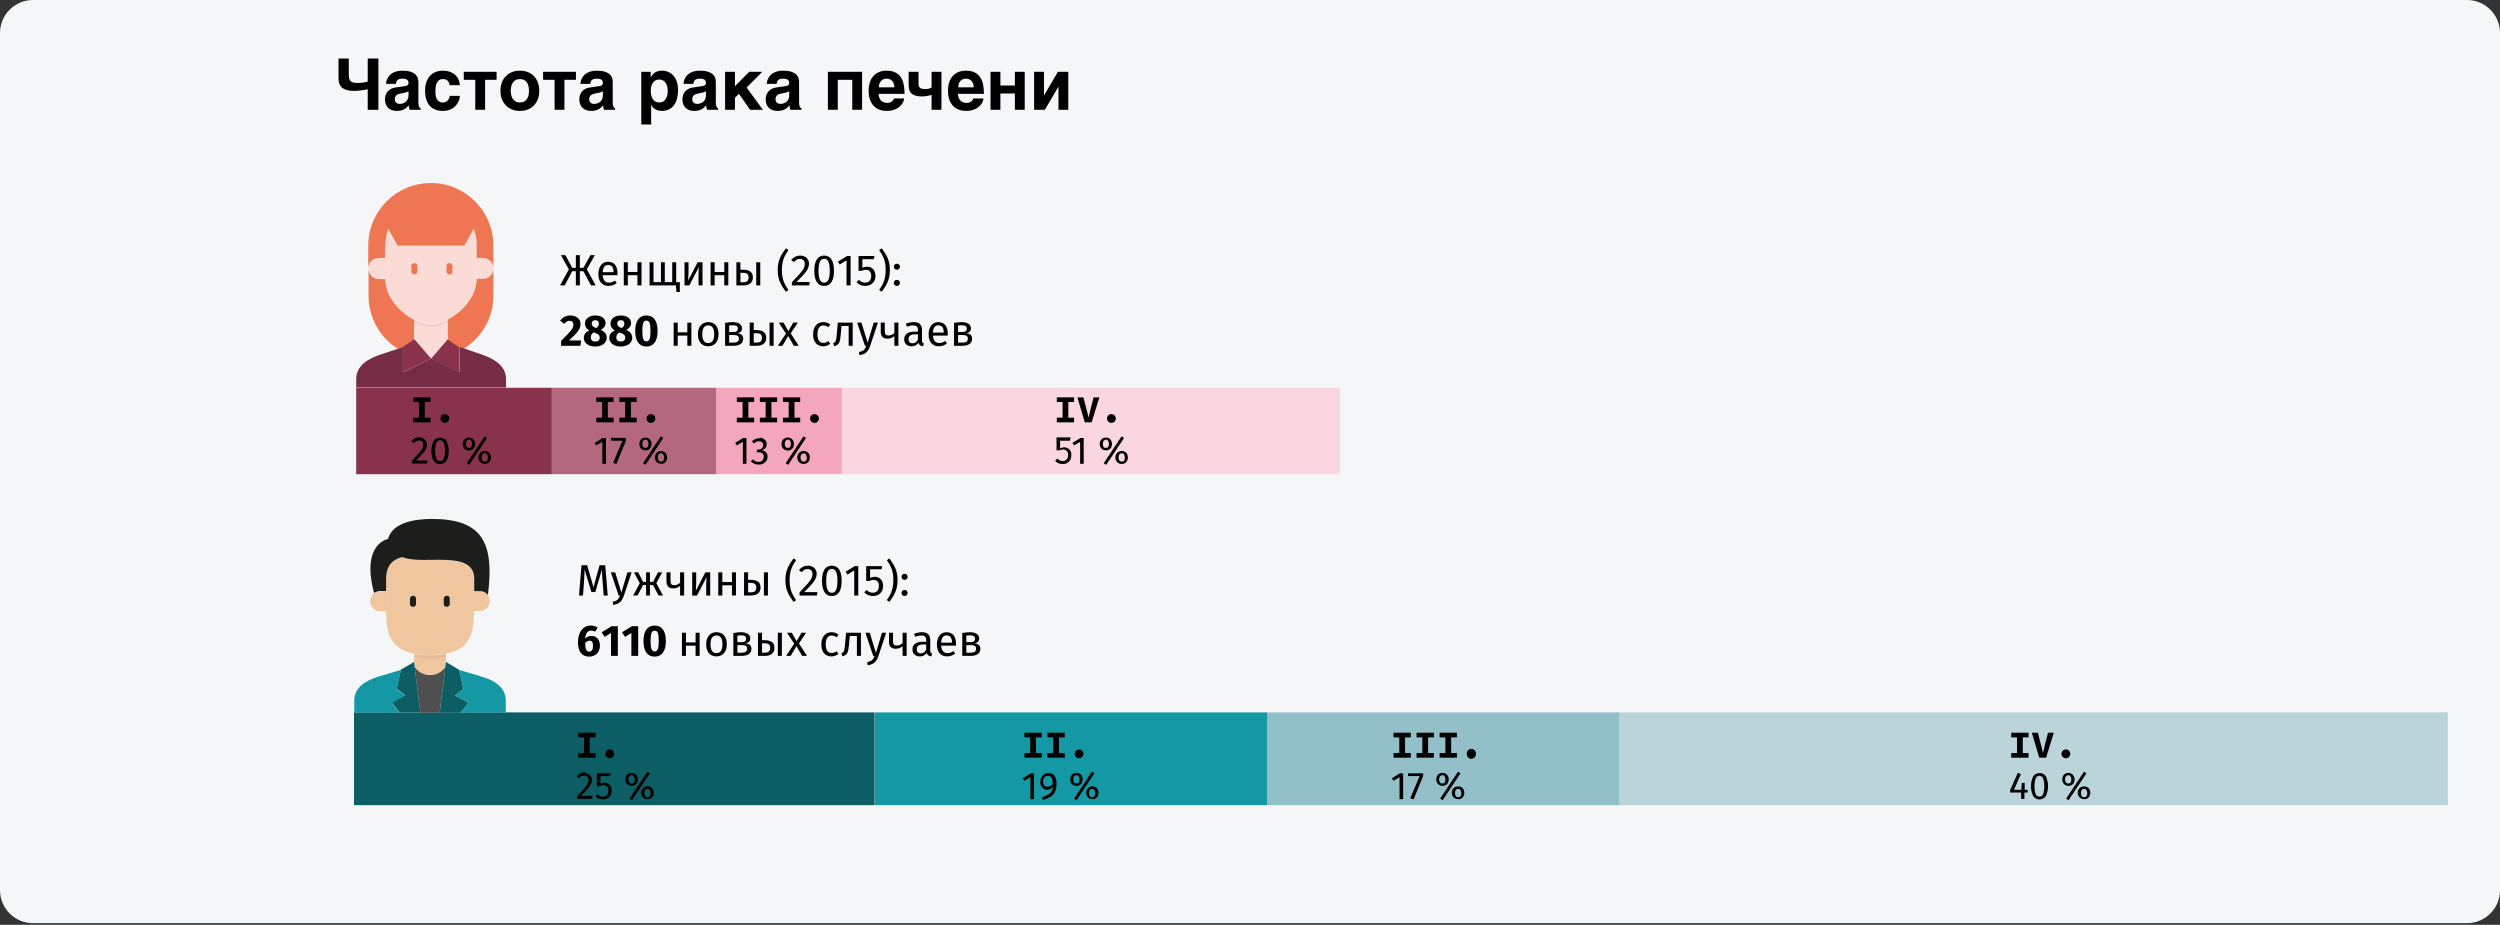 <?xml version="1.0" encoding="UTF-8"?>
<svg xmlns="http://www.w3.org/2000/svg" xmlns:xlink="http://www.w3.org/1999/xlink" width="911px" height="337px" viewBox="0 0 911 337" version="1.1">
  <rect x="0" y="0" width="911" height="337" fill="#333333" stroke="none"/>
  <title>leberkrebs-haeufigkeit-ru</title>
  <g id="Page-1" stroke="none" stroke-width="1" fill="none" fill-rule="evenodd">
    <g id="vorlage" transform="translate(-1, -883)" fill-rule="nonzero">
      <g id="leberkrebs-haeufigkeit-ru" transform="translate(1, 883)">
        <path d="M12,0 L899,0 C905.6,0 911,5.4 911,12 L911,324.4 C911,331 905.6,336.4 899,336.4 L12,336.4 C5.4,336.4 0,331 0,324.4 L0,12 C0,5.4 5.4,0 12,0 Z" id="Path" fill="#F5F6F7"></path>
        <g id="Group" transform="translate(129.8, 141.3)">
          <polygon id="Path" fill="#88324C" points="0 0 71.3 0 71.3 31.5 0 31.5"></polygon>
          <polygon id="Path" fill="#B3687E" points="71.3 0 131.3 0 131.3 31.5 71.3 31.5"></polygon>
          <polygon id="Path" fill="#F4A6BD" points="131.3 0 177 0 177 31.5 131.3 31.5"></polygon>
          <polygon id="Path" fill="#FAD6E1" points="177 0 358.5 0 358.5 31.5 177 31.5"></polygon>
        </g>
        <g id="Group" transform="translate(129, 259.6)">
          <polygon id="Path" fill="#0D5D65" points="0 0 189.7 0 189.7 33.8 0 33.8"></polygon>
          <polygon id="Path" fill="#1398A4" points="189.8 0 332.9 0 332.9 33.8 189.8 33.8"></polygon>
          <polygon id="Path" fill="#92BFC8" points="332.9 0 461.2 0 461.2 33.8 332.9 33.8"></polygon>
          <polygon id="Path" fill="#BAD4DA" points="461.2 0 763 0 763 33.8 461.2 33.8"></polygon>
        </g>
        <g id="Group-3" transform="translate(210.2, 267)" fill="#010101">
          <g id="Group" transform="translate(-0, 0)">
            <polygon id="Path" points="0.5 7.4 2.6 7.4 2.6 1.7 0.5 1.7 0.5 2.22044605e-16 6.8 2.22044605e-16 6.8 1.7 4.7 1.7 4.7 7.4 6.8 7.4 6.8 9.1 0.5 9.1"></polygon>
            <path d="M10.4,7.7 C10.4,6.8 11.1,6.1 12,6.1 C12.9,6.1 13.6,6.8 13.6,7.7 C13.6,8.6 12.9,9.3 12,9.3 C11.1,9.3 10.4,8.6 10.4,7.7 L10.4,7.7 Z" id="Path"></path>
            <path d="M4.1,15 C4.5,15.2 4.9,15.5 5.1,15.9 C5.3,16.3 5.5,16.7 5.5,17.2 C5.5,17.8 5.4,18.3 5.1,18.8 C4.8,19.4 4.4,20 3.9,20.5 C3.4,21.1 2.6,22 1.5,23 L5.7,23 L5.6,24.1 L0.1,24.1 L0.1,23.1 C1.4,21.8 2.2,20.9 2.8,20.2 C3.2,19.7 3.6,19.2 3.9,18.6 C4.1,18.2 4.2,17.7 4.2,17.2 C4.3,16.4 3.7,15.7 2.9,15.6 C2.8,15.6 2.8,15.6 2.7,15.6 C2.4,15.6 2,15.7 1.7,15.8 C1.3,16 1,16.3 0.8,16.6 L1.11022302e-16,15.9 C0.3,15.5 0.8,15.1 1.3,14.8 C1.8,14.6 2.3,14.4 2.9,14.4 C3.1,14.7 3.6,14.8 4.1,15 L4.1,15 Z" id="Path"></path>
            <path d="M12.2,15.8 L8.6,15.8 L8.6,18.6 C9.1,18.4 9.6,18.2 10.1,18.2 C10.8,18.2 11.5,18.5 12,19 C12.5,19.6 12.8,20.4 12.7,21.2 C12.7,21.8 12.6,22.3 12.3,22.8 C12,23.3 11.6,23.7 11.2,23.9 C10.7,24.2 10.1,24.3 9.5,24.3 C9,24.3 8.5,24.2 8,24 C7.5,23.8 7.1,23.5 6.8,23.1 L7.6,22.4 C7.9,22.7 8.2,22.9 8.5,23.1 C8.8,23.2 9.2,23.3 9.6,23.3 C10.1,23.3 10.6,23.1 11,22.7 C11.4,22.3 11.5,21.7 11.5,21.1 C11.6,20.6 11.4,20 11,19.6 C10.7,19.3 10.2,19.1 9.7,19.1 C9.5,19.1 9.2,19.1 9,19.2 C8.8,19.3 8.6,19.3 8.3,19.5 L7.3,19.5 L7.3,14.8 L12.4,14.8 L12.2,15.8 Z" id="Path"></path>
            <path d="M21.6,15.3 C22,15.8 22.3,16.4 22.2,17 C22.2,17.6 22,18.3 21.6,18.7 C20.7,19.6 19.2,19.6 18.3,18.7 C17.9,18.2 17.6,17.6 17.7,17 C17.7,16.4 17.9,15.7 18.3,15.3 C19.3,14.4 20.7,14.4 21.6,15.3 Z M19.1,15.9 C18.9,16.2 18.8,16.6 18.8,17 C18.8,17.4 18.9,17.7 19.1,18.1 C19.3,18.4 19.6,18.6 20,18.5 C20.8,18.5 21.1,18 21.1,17 C21.1,16.6 21,16.3 20.8,15.9 C20.6,15.6 20.3,15.5 19.9,15.5 C19.6,15.5 19.3,15.7 19.1,15.9 Z M25.7,14.2 L26.6,14.8 L20.1,24.6 L19.2,24 L25.7,14.2 Z M27.4,20.2 C28.2,21.2 28.2,22.6 27.4,23.6 C26.5,24.5 25,24.5 24.1,23.6 C23.2,22.6 23.2,21.1 24.1,20.2 C25,19.3 26.5,19.3 27.4,20.2 Z M24.9,20.9 C24.7,21.2 24.6,21.6 24.6,22 C24.6,22.4 24.7,22.7 24.9,23.1 C25.1,23.4 25.4,23.6 25.8,23.5 C26.6,23.5 26.9,23 26.9,22 C26.9,21.6 26.8,21.3 26.6,20.9 C26.2,20.4 25.5,20.3 25,20.7 C25,20.7 24.9,20.8 24.9,20.9 L24.9,20.9 Z" id="Shape"></path>
          </g>
          <g id="Group" transform="translate(162.5, 0)">
            <polygon id="Path" points="0.6 7.4 2.7 7.4 2.7 1.7 0.6 1.7 0.6 2.22044605e-16 6.9 2.22044605e-16 6.9 1.7 4.8 1.7 4.8 7.4 6.9 7.4 6.9 9.1 0.6 9.1"></polygon>
            <polygon id="Path" points="9 7.4 11.1 7.4 11.1 1.7 9 1.7 9 2.22044605e-16 15.3 2.22044605e-16 15.3 1.7 13.2 1.7 13.2 7.4 15.3 7.4 15.3 9.1 9 9.1"></polygon>
            <path d="M18.9,7.7 C18.9,6.8 19.6,6.1 20.5,6.1 C21.4,6.1 22.1,6.8 22.1,7.7 C22.1,8.6 21.4,9.3 20.5,9.3 C19.6,9.3 18.9,8.6 18.9,7.7 L18.9,7.7 Z" id="Path"></path>
            <polygon id="Path" points="4.1 14.8 4.1 24.2 2.8 24.2 2.8 16.2 0.6 17.5 -3.33066907e-16 16.6 2.9 14.8"></polygon>
            <path d="M11.5,15.6 C12.1,16.4 12.3,17.3 12.3,18.3 C12.3,19.4 12.2,20.4 11.8,21.4 C11.5,22.2 10.9,22.8 10.2,23.3 C9.3,23.8 8.3,24.3 7.3,24.5 L7,23.5 C8.1,23.2 9,22.7 9.9,22.1 C10.6,21.5 11,20.6 11,19.7 C10.8,20 10.5,20.3 10.1,20.5 C9.7,20.7 9.3,20.8 8.9,20.8 C8.4,20.8 8,20.7 7.6,20.4 C7.2,20.1 6.9,19.8 6.7,19.4 C6.5,18.9 6.3,18.4 6.4,17.8 C6.4,17.2 6.5,16.7 6.8,16.2 C7.1,15.8 7.4,15.4 7.9,15.1 C8.4,14.8 8.9,14.7 9.4,14.7 C10.1,14.6 10.9,14.9 11.5,15.6 L11.5,15.6 Z M10.9,18.6 C11,17.8 10.8,17.1 10.5,16.4 C10.2,15.9 9.7,15.7 9.2,15.7 C8.7,15.7 8.2,15.9 7.9,16.2 C7.6,16.6 7.4,17.2 7.4,17.7 C7.4,18.2 7.5,18.8 7.8,19.2 C8.1,19.5 8.5,19.7 8.9,19.7 C9.9,19.7 10.6,19.3 10.9,18.6 Z" id="Shape"></path>
            <path d="M21.2,15.3 C21.6,15.8 21.9,16.4 21.8,17 C21.8,17.6 21.6,18.3 21.2,18.7 C20.3,19.6 18.9,19.6 17.9,18.7 C17.5,18.2 17.2,17.6 17.3,17 C17.3,16.4 17.5,15.7 17.9,15.3 C18.9,14.4 20.3,14.4 21.2,15.3 Z M18.7,15.9 C18.5,16.2 18.4,16.6 18.4,17 C18.4,17.4 18.5,17.7 18.7,18.1 C18.9,18.4 19.2,18.5 19.6,18.5 C20.4,18.5 20.7,18 20.7,17 C20.7,16.6 20.6,16.3 20.4,15.9 C20.2,15.6 19.9,15.4 19.5,15.5 C19.2,15.5 18.9,15.7 18.7,15.9 Z M25.2,14.2 L26.1,14.8 L19.6,24.6 L18.7,24 L25.2,14.2 Z M27,20.2 C27.8,21.2 27.8,22.6 27,23.6 C26.6,24 26,24.3 25.4,24.2 C24.8,24.2 24.2,24 23.8,23.6 C22.9,22.6 22.9,21.1 23.8,20.2 C24.2,19.8 24.8,19.5 25.4,19.6 C25.9,19.5 26.5,19.8 27,20.2 Z M24.4,20.9 C24.2,21.2 24.1,21.6 24.1,22 C24.1,22.4 24.2,22.7 24.4,23.1 C24.6,23.4 24.9,23.5 25.3,23.5 C26.1,23.5 26.4,23 26.4,22 C26.4,21.6 26.3,21.3 26.1,20.9 C25.9,20.6 25.6,20.4 25.2,20.5 C25,20.4 24.6,20.6 24.4,20.9 Z" id="Shape"></path>
          </g>
          <g id="Group" transform="translate(297, 0)">
            <polygon id="Path" points="0.6 7.4 2.7 7.4 2.7 1.7 0.6 1.7 0.6 2.22044605e-16 6.9 2.22044605e-16 6.9 1.7 4.8 1.7 4.8 7.4 6.9 7.4 6.9 9.1 0.6 9.1"></polygon>
            <polygon id="Path" points="9 7.4 11.1 7.4 11.1 1.7 9 1.7 9 2.22044605e-16 15.3 2.22044605e-16 15.3 1.7 13.2 1.7 13.2 7.4 15.3 7.4 15.3 9.1 9 9.1"></polygon>
            <polygon id="Path" points="17.4 7.4 19.5 7.4 19.5 1.7 17.4 1.7 17.4 2.22044605e-16 23.7 2.22044605e-16 23.7 1.7 21.6 1.7 21.6 7.4 23.7 7.4 23.7 9.1 17.4 9.1"></polygon>
            <path d="M27.3,7.7 C27.2,6.8 27.9,6 28.8,5.9 C29.7,5.8 30.5,6.5 30.6,7.4 L30.6,7.7 C30.7,8.6 30,9.4 29.1,9.5 C28.2,9.6 27.4,8.9 27.3,8 C27.3,7.9 27.3,7.8 27.3,7.7 Z" id="Path"></path>
            <polygon id="Path" points="4.1 14.8 4.1 24.2 2.8 24.2 2.8 16.2 0.6 17.5 -3.33066907e-16 16.6 2.9 14.8"></polygon>
            <polygon id="Path" points="11.4 14.8 11.4 15.8 7.9 24.3 6.7 23.9 10.1 15.8 5.9 15.8 5.9 14.8"></polygon>
            <path d="M20.1,15.3 C20.5,15.8 20.8,16.4 20.7,17 C20.7,17.6 20.5,18.3 20.1,18.7 C19.2,19.6 17.8,19.6 16.8,18.7 C16.4,18.2 16.1,17.6 16.2,17 C16.2,16.4 16.4,15.7 16.8,15.3 C17.7,14.4 19.1,14.4 20.1,15.3 Z M17.5,15.9 C17.3,16.2 17.2,16.6 17.2,17 C17.2,17.4 17.3,17.7 17.5,18.1 C17.7,18.4 18,18.5 18.4,18.5 C19.2,18.5 19.5,18 19.5,17 C19.5,16.6 19.4,16.3 19.2,15.9 C19,15.6 18.7,15.4 18.3,15.5 C18.1,15.5 17.7,15.7 17.5,15.9 Z M24.1,14.2 L25,14.8 L18.5,24.6 L17.6,24 L24.1,14.2 Z M25.8,20.2 C26.6,21.2 26.6,22.6 25.8,23.6 C25.4,24 24.8,24.3 24.2,24.2 C23.6,24.2 23,24 22.5,23.6 C21.6,22.6 21.6,21.1 22.5,20.2 C22.9,19.8 23.5,19.5 24.2,19.6 C24.8,19.5 25.4,19.8 25.8,20.2 Z M23.3,20.9 C23.1,21.2 23,21.6 23,22 C23,22.4 23.1,22.7 23.3,23.1 C23.5,23.4 23.8,23.5 24.2,23.5 C25,23.5 25.3,23 25.3,22 C25.3,21.6 25.2,21.3 25,20.9 C24.8,20.6 24.5,20.4 24.1,20.5 C23.8,20.4 23.5,20.6 23.3,20.9 Z" id="Shape"></path>
          </g>
          <g id="Group" transform="translate(522.3, 0)">
            <polygon id="Path" points="0.4 7.4 2.5 7.4 2.5 1.7 0.4 1.7 0.4 2.22044605e-16 6.7 2.22044605e-16 6.7 1.7 4.6 1.7 4.6 7.4 6.7 7.4 6.7 9.1 0.4 9.1"></polygon>
            <path d="M7.9,-8.8817842e-16 L10.1,-8.8817842e-16 L11.2,4.3 C11.5,5.3 11.7,6.2 11.9,7.2 L12,7.2 C12.3,6.2 12.5,5.3 12.7,4.3 L13.8,-8.8817842e-16 L15.9,-8.8817842e-16 L13.1,9.1 L10.6,9.1 L7.9,-8.8817842e-16 Z" id="Path"></path>
            <path d="M18.7,7.7 C18.7,6.8 19.4,6.1 20.3,6.1 C21.2,6.1 21.9,6.8 21.9,7.7 C21.9,8.6 21.2,9.3 20.3,9.3 C19.4,9.3 18.7,8.6 18.7,7.7 L18.7,7.7 Z" id="Path"></path>
            <polygon id="Path" points="6.4 20.8 6.4 21.8 5.2 21.8 5.2 24.1 4 24.1 4 21.8 0 21.8 0 20.9 2.8 14.6 3.9 15.1 1.4 20.8 4.1 20.8 4.2 18.3 5.3 18.3 5.3 20.8"></polygon>
            <path d="M13,15.9 C14.1,18.2 14.1,20.8 13,23.1 C12.1,24.4 10.3,24.7 9.1,23.8 C8.8,23.6 8.6,23.3 8.4,23.1 C7.3,20.8 7.3,18.2 8.4,15.9 C9.3,14.6 11.1,14.3 12.3,15.2 C12.6,15.3 12.8,15.6 13,15.9 Z M9.3,16.6 C8.7,18.5 8.7,20.5 9.3,22.4 C9.6,23.1 10.5,23.5 11.2,23.2 C11.6,23.1 11.8,22.8 12,22.4 C12.6,20.5 12.6,18.5 12,16.6 C11.7,15.9 10.8,15.5 10.1,15.8 C9.8,15.9 9.5,16.2 9.3,16.6 Z" id="Shape"></path>
            <path d="M22.8,15.3 C23.2,15.8 23.5,16.4 23.5,17 C23.5,17.6 23.3,18.3 22.9,18.7 C22,19.6 20.6,19.6 19.6,18.7 C19.2,18.2 18.9,17.6 19,17 C19,16.4 19.2,15.7 19.6,15.3 C20.5,14.4 21.9,14.4 22.8,15.3 L22.8,15.3 Z M20.3,15.9 C20.1,16.2 20,16.6 20,17 C20,17.4 20.1,17.7 20.3,18.1 C20.5,18.4 20.8,18.5 21.2,18.5 C22,18.5 22.3,18 22.3,17 C22.3,16.6 22.2,16.3 22,15.9 C21.8,15.6 21.5,15.4 21.1,15.5 C20.9,15.5 20.5,15.7 20.3,15.9 Z M26.9,14.2 L27.8,14.8 L21.3,24.6 L20.4,24 L26.9,14.2 Z M28.6,20.2 C29.4,21.2 29.4,22.6 28.6,23.6 C28.2,24 27.6,24.3 27,24.2 C26.4,24.2 25.8,24 25.3,23.6 C24.4,22.6 24.4,21.1 25.3,20.2 C25.7,19.8 26.3,19.5 27,19.6 C27.6,19.5 28.2,19.8 28.6,20.2 Z M26.1,20.9 C25.9,21.2 25.8,21.6 25.8,22 C25.8,22.4 25.9,22.7 26.1,23.1 C26.3,23.4 26.6,23.5 27,23.5 C27.8,23.5 28.1,23 28.1,22 C28.1,21.6 28,21.3 27.8,20.9 C27.6,20.6 27.3,20.4 26.9,20.5 C26.6,20.4 26.3,20.6 26.1,20.9 Z" id="Shape"></path>
          </g>
        </g>
        <g id="Group-2" transform="translate(149.9, 144.8)" fill="#010101">
          <g id="Group" transform="translate(-0, 0)">
            <polygon id="Path" points="0.7 7.4 2.8 7.4 2.8 1.7 0.7 1.7 0.7 2.22044605e-16 7 2.22044605e-16 7 1.7 4.9 1.7 4.9 7.4 7 7.4 7 9.1 0.7 9.1"></polygon>
            <path d="M10.6,7.7 C10.6,6.8 11.3,6.1 12.2,6.1 C13.1,6.1 13.8,6.8 13.8,7.7 C13.8,8.6 13.1,9.3 12.2,9.3 C11.3,9.3 10.6,8.6 10.6,7.8 C10.6,7.7 10.6,7.7 10.6,7.7 L10.6,7.7 Z" id="Path"></path>
            <path d="M4.3,15 C4.7,15.2 5.1,15.5 5.3,15.9 C5.5,16.3 5.7,16.7 5.7,17.2 C5.7,17.8 5.6,18.3 5.3,18.8 C5,19.4 4.6,20 4.1,20.5 C3.6,21.1 2.8,21.9 1.7,23 L5.9,23 L5.7,24.1 L0.2,24.1 L0.2,23.1 C1.5,21.8 2.3,20.8 2.9,20.2 C3.3,19.7 3.7,19.2 4,18.6 C4.2,18.2 4.3,17.7 4.3,17.2 C4.4,16.4 3.8,15.7 3,15.7 C2.9,15.7 2.8,15.7 2.8,15.7 C2.5,15.7 2.1,15.8 1.8,15.9 C1.4,16.1 1.1,16.4 0.9,16.7 L-2.22044605e-16,16 C0.3,15.6 0.8,15.2 1.3,14.9 C1.8,14.7 2.3,14.5 2.9,14.5 C3.4,14.6 3.9,14.7 4.3,15 L4.3,15 Z" id="Path"></path>
            <path d="M12.8,15.9 C13.9,18.2 13.9,20.8 12.8,23.1 C11.9,24.4 10.2,24.7 8.9,23.9 C8.6,23.7 8.3,23.4 8.1,23.1 C7,20.8 7,18.2 8.1,15.9 C9,14.6 10.8,14.3 12.1,15.2 C12.4,15.3 12.6,15.6 12.8,15.9 L12.8,15.9 Z M9.1,16.5 C8.5,18.4 8.5,20.4 9.1,22.3 C9.4,23 10.3,23.4 11,23.1 C11.4,23 11.6,22.7 11.8,22.3 C12.4,20.4 12.4,18.4 11.8,16.5 C11.5,15.8 10.7,15.4 9.9,15.7 C9.6,15.9 9.3,16.2 9.1,16.5 Z" id="Shape"></path>
            <path d="M22.6,15.3 C23.5,16.3 23.5,17.8 22.6,18.7 C21.7,19.6 20.2,19.6 19.3,18.7 C18.5,17.7 18.5,16.3 19.3,15.3 C20.3,14.4 21.7,14.4 22.6,15.3 L22.6,15.3 Z M20.1,15.9 C19.8,16.6 19.8,17.4 20.1,18 C20.3,18.3 20.6,18.4 21,18.4 C21.8,18.4 22.1,17.9 22.1,16.9 C22.1,16.5 22,16.2 21.8,15.8 C21.6,15.5 21.3,15.3 20.9,15.4 C20.6,15.5 20.3,15.6 20.1,15.9 L20.1,15.9 Z M26.7,14.2 L27.6,14.8 L21.1,24.6 L20.2,24 L26.7,14.2 Z M28.4,20.2 C29.2,21.2 29.2,22.6 28.4,23.6 C27.5,24.5 26,24.5 25.1,23.6 C24.2,22.6 24.2,21.1 25.1,20.2 C26,19.3 27.5,19.3 28.4,20.2 Z M25.9,20.8 C25.7,21.1 25.6,21.5 25.6,21.9 C25.6,22.3 25.7,22.6 25.9,23 C26.1,23.3 26.4,23.5 26.8,23.4 C27.6,23.4 27.9,22.9 27.9,21.9 C27.9,21.5 27.8,21.2 27.6,20.8 C27.2,20.3 26.5,20.2 26,20.6 C26,20.7 25.9,20.8 25.9,20.8 L25.9,20.8 Z" id="Shape"></path>
          </g>
          <g id="Group" transform="translate(66.8, 0)">
            <polygon id="Path" points="0.6 7.4 2.7 7.4 2.7 1.7 0.6 1.7 0.6 2.22044605e-16 6.9 2.22044605e-16 6.9 1.7 4.8 1.7 4.8 7.4 6.9 7.4 6.9 9.1 0.6 9.1"></polygon>
            <polygon id="Path" points="9 7.4 11.1 7.4 11.1 1.7 9 1.7 9 2.22044605e-16 15.3 2.22044605e-16 15.3 1.7 13.2 1.7 13.2 7.4 15.3 7.4 15.3 9.1 9 9.1"></polygon>
            <path d="M18.9,7.7 C18.9,6.8 19.6,6.1 20.5,6.1 C21.4,6.1 22.1,6.8 22.1,7.7 C22.1,8.6 21.4,9.3 20.5,9.3 C19.6,9.3 18.9,8.6 18.9,7.7 L18.9,7.7 Z" id="Path"></path>
            <polygon id="Path" points="4.1 14.8 4.1 24.2 2.8 24.2 2.8 16.2 0.6 17.5 -3.33066907e-16 16.6 2.9 14.8"></polygon>
            <polygon id="Path" points="11.4 14.8 11.4 15.8 7.9 24.3 6.7 23.9 10.1 15.8 6 15.8 6 14.7"></polygon>
            <path d="M20.1,15.3 C20.5,15.8 20.8,16.4 20.7,17 C20.7,17.6 20.5,18.3 20.1,18.7 C19.7,19.1 19.1,19.4 18.5,19.3 C17.9,19.3 17.3,19.1 16.9,18.7 C16.5,18.2 16.2,17.6 16.3,17 C16.3,16.4 16.5,15.7 16.9,15.3 C17.3,14.9 17.9,14.6 18.5,14.7 C19,14.6 19.6,14.8 20.1,15.3 Z M17.6,15.9 C17.3,16.6 17.3,17.4 17.6,18 C17.8,18.3 18.1,18.4 18.5,18.4 C19.3,18.4 19.6,17.9 19.6,16.9 C19.6,16.5 19.5,16.2 19.3,15.8 C19.1,15.5 18.8,15.3 18.4,15.4 C18.1,15.5 17.8,15.6 17.6,15.9 L17.6,15.9 Z M24.1,14.2 L25,14.8 L18.5,24.6 L17.6,24 L24.1,14.2 Z M25.8,20.2 C26.6,21.2 26.6,22.6 25.8,23.6 C25.4,24 24.8,24.3 24.2,24.2 C23.6,24.2 23,24 22.6,23.6 C21.7,22.6 21.7,21.1 22.6,20.2 C23,19.8 23.6,19.5 24.2,19.6 C24.8,19.5 25.4,19.8 25.8,20.2 Z M23.3,20.8 C23.1,21.1 23,21.5 23,21.9 C23,22.3 23.1,22.6 23.3,23 C23.5,23.3 23.8,23.5 24.2,23.4 C25,23.4 25.3,22.9 25.3,21.9 C25.3,21.5 25.2,21.2 25,20.8 C24.6,20.3 23.9,20.2 23.4,20.6 C23.4,20.7 23.4,20.8 23.3,20.8 L23.3,20.8 Z" id="Shape"></path>
          </g>
          <g id="Group" transform="translate(118, 0)">
            <polygon id="Path" points="0.6 7.4 2.7 7.4 2.7 1.7 0.6 1.7 0.6 2.22044605e-16 6.9 2.22044605e-16 6.9 1.7 4.8 1.7 4.8 7.4 6.9 7.4 6.9 9.1 0.6 9.1"></polygon>
            <polygon id="Path" points="9 7.4 11.1 7.4 11.1 1.7 9 1.7 9 2.22044605e-16 15.3 2.22044605e-16 15.3 1.7 13.2 1.7 13.2 7.4 15.3 7.4 15.3 9.1 9 9.1"></polygon>
            <polygon id="Path" points="17.4 7.4 19.5 7.4 19.5 1.7 17.4 1.7 17.4 2.22044605e-16 23.7 2.22044605e-16 23.7 1.7 21.6 1.7 21.6 7.4 23.7 7.4 23.7 9.1 17.4 9.1"></polygon>
            <path d="M27.3,7.7 C27.3,6.8 28,6.1 28.9,6.1 C29.8,6.1 30.5,6.8 30.5,7.7 C30.5,8.6 29.8,9.3 28.9,9.3 C28,9.3 27.3,8.6 27.3,7.7 L27.3,7.7 Z" id="Path"></path>
            <polygon id="Path" points="4.1 14.8 4.1 24.2 2.8 24.2 2.8 16.2 0.6 17.5 -3.33066907e-16 16.6 2.9 14.8"></polygon>
            <path d="M10.2,15 C10.6,15.2 10.9,15.5 11.2,15.9 C11.4,16.3 11.5,16.7 11.5,17.1 C11.5,17.6 11.3,18.1 11,18.5 C10.6,18.9 10.2,19.1 9.7,19.3 C10.3,19.3 10.8,19.6 11.2,20 C11.6,20.4 11.8,21 11.8,21.6 C11.8,22.1 11.7,22.6 11.4,23.1 C11.1,23.5 10.7,23.9 10.3,24.1 C9.8,24.4 9.2,24.5 8.6,24.5 C8.1,24.5 7.5,24.4 7,24.2 C6.5,24 6.1,23.7 5.7,23.3 L6.5,22.6 C6.8,22.9 7.1,23.1 7.5,23.3 C7.8,23.5 8.2,23.5 8.5,23.5 C9,23.5 9.5,23.4 9.9,23 C10.2,22.6 10.4,22.2 10.4,21.7 C10.5,21.2 10.3,20.7 9.9,20.4 C9.5,20.1 9,20 8.5,20 L7.8,20 L8,19 L8.5,19 C8.9,19 9.4,18.9 9.7,18.6 C10,18.3 10.2,17.8 10.2,17.4 C10.2,17 10.1,16.7 9.8,16.4 C9.5,16.1 9.1,16 8.7,16 C8.4,16 8,16.1 7.7,16.2 C7.4,16.4 7,16.6 6.8,16.8 L6.1,16 C6.8,15.3 7.8,14.9 8.8,14.9 C9.3,14.6 9.8,14.7 10.2,15 L10.2,15 Z" id="Path"></path>
            <path d="M20.8,15.3 C21.2,15.8 21.5,16.4 21.4,17 C21.4,17.6 21.2,18.3 20.8,18.7 C19.9,19.6 18.4,19.6 17.5,18.7 C17.1,18.2 16.8,17.6 16.9,17 C16.9,16.4 17.1,15.7 17.5,15.3 C18.5,14.4 19.9,14.4 20.8,15.3 Z M18.3,15.9 C18,16.6 18,17.4 18.3,18 C18.5,18.3 18.8,18.4 19.2,18.4 C20,18.4 20.3,17.9 20.3,16.9 C20.3,16.5 20.2,16.2 20,15.8 C19.8,15.5 19.5,15.3 19.1,15.4 C18.8,15.5 18.5,15.6 18.3,15.9 L18.3,15.9 Z M24.9,14.2 L25.8,14.8 L19.3,24.6 L18.4,24 L24.9,14.2 Z M26.6,20.2 C27.4,21.2 27.4,22.6 26.6,23.6 C25.7,24.5 24.2,24.5 23.3,23.6 C22.4,22.6 22.4,21.1 23.3,20.2 C24.2,19.3 25.7,19.3 26.6,20.2 Z M24.1,20.8 C23.9,21.1 23.8,21.5 23.8,21.9 C23.8,22.3 23.9,22.6 24.1,23 C24.3,23.3 24.6,23.5 25,23.4 C25.8,23.4 26.1,22.9 26.1,21.9 C26.1,21.5 26,21.2 25.8,20.8 C25.6,20.5 25.3,20.4 24.9,20.4 C24.6,20.4 24.3,20.6 24.1,20.8 Z" id="Shape"></path>
          </g>
          <g id="Group" transform="translate(234.6, 0)">
            <polygon id="Path" points="0.6 7.4 2.7 7.4 2.7 1.7 0.6 1.7 0.6 2.22044605e-16 6.9 2.22044605e-16 6.9 1.7 4.8 1.7 4.8 7.4 6.9 7.4 6.9 9.1 0.6 9.1"></polygon>
            <path d="M8.1,-8.8817842e-16 L10.3,-8.8817842e-16 L11.4,4.3 C11.7,5.3 11.9,6.2 12.1,7.2 L12.2,7.2 C12.5,6.2 12.7,5.3 12.9,4.3 L14,-8.8817842e-16 L16.1,-8.8817842e-16 L13.3,9.1 L10.8,9.1 L8.1,-8.8817842e-16 Z" id="Path"></path>
            <path d="M18.9,7.7 C18.9,6.8 19.6,6.1 20.5,6.1 C21.4,6.1 22.1,6.8 22.1,7.7 C22.1,8.6 21.4,9.3 20.5,9.3 C19.6,9.3 18.9,8.6 18.9,7.7 L18.9,7.7 Z" id="Path"></path>
            <path d="M5.4,15.8 L1.8,15.8 L1.8,18.6 C2.3,18.4 2.8,18.2 3.3,18.2 C4,18.2 4.7,18.5 5.2,19 C5.7,19.6 6,20.4 5.9,21.2 C5.9,21.8 5.8,22.3 5.5,22.8 C5.2,23.3 4.8,23.7 4.4,23.9 C3.9,24.2 3.3,24.3 2.7,24.3 C2.2,24.3 1.7,24.2 1.2,24 C0.7,23.8 0.3,23.5 2.22044605e-16,23.1 L0.8,22.3 C1.1,22.6 1.4,22.8 1.7,23 C2,23.1 2.4,23.2 2.8,23.2 C3.3,23.2 3.8,23 4.2,22.6 C4.6,22.2 4.7,21.6 4.7,21 C4.8,20.5 4.6,19.9 4.2,19.5 C3.9,19.2 3.4,19 2.9,19 C2.7,19 2.4,19 2.2,19.1 C2,19.2 1.8,19.2 1.5,19.3 L0.5,19.3 L0.5,14.6 L5.6,14.6 L5.4,15.8 Z" id="Path"></path>
            <polygon id="Path" points="10.4 14.8 10.4 24.2 9.1 24.2 9.1 16.2 6.9 17.5 6.3 16.6 9.2 14.8"></polygon>
            <path d="M20.1,15.3 C20.9,16.3 20.9,17.7 20.1,18.7 C19.7,19.1 19.1,19.4 18.5,19.3 C17.9,19.3 17.3,19.1 16.9,18.7 C16,17.7 16,16.2 16.9,15.3 C17.3,14.9 17.9,14.6 18.5,14.7 C19.1,14.6 19.7,14.8 20.1,15.3 L20.1,15.3 Z M17.6,15.9 C17.3,16.6 17.3,17.4 17.6,18 C17.8,18.3 18.1,18.5 18.5,18.4 C19.3,18.4 19.6,17.9 19.6,16.9 C19.6,16.5 19.5,16.2 19.3,15.8 C19.1,15.5 18.8,15.3 18.4,15.4 C18.2,15.5 17.8,15.6 17.6,15.9 L17.6,15.9 Z M24.2,14.2 L25.1,14.8 L18.6,24.6 L17.7,24 L24.2,14.2 Z M25.9,20.2 C26.7,21.2 26.7,22.6 25.9,23.6 C25,24.5 23.5,24.5 22.6,23.6 C21.7,22.6 21.7,21.1 22.6,20.2 C23.6,19.3 25,19.3 25.9,20.2 Z M23.4,20.8 C23.2,21.1 23.1,21.5 23.1,21.9 C23.1,22.3 23.2,22.6 23.4,23 C23.6,23.3 23.9,23.4 24.3,23.4 C25.1,23.4 25.4,22.9 25.4,21.9 C25.4,21.5 25.3,21.2 25.1,20.8 C24.9,20.5 24.6,20.3 24.2,20.4 C23.9,20.4 23.6,20.6 23.4,20.8 Z" id="Shape"></path>
          </g>
        </g>
        <g id="Group" transform="translate(129.8, 66.7)">
          <g transform="translate(4.5, 6.496)" fill="#FBDBD5" id="Path">
            <path d="M39.4,16.304 L39.4,28.404 C39.4,34.904 34.1,40.604 28.8,43.304 C25.1,45.604 20.4,45.604 16.7,43.304 C11.4,40.604 6.1,34.904 6.1,28.404 L6.1,16.304 C6.3,7.104 14,-0.196 23.2,0.004 C32.1,0.204 39.2,7.404 39.4,16.304 L39.4,16.304 Z"></path>
            <path d="M6.1,20.804 L6.1,28.404 L3.8,28.404 C1.7,28.404 0,26.704 0,24.604 C0,22.504 1.7,20.804 3.8,20.804 L6.1,20.804 Z"></path>
            <path d="M45.5,24.604 C45.5,26.704 43.8,28.404 41.7,28.404 L39.4,28.404 L39.4,20.804 L41.7,20.804 C43.8,20.804 45.5,22.504 45.5,24.604 L45.5,24.604 Z"></path>
          </g>
          <g transform="translate(4.4, 0)" fill="#EE7652" id="Path">
            <path d="M16.8,50.1 L16.8,49.9 C11.5,47.2 6.2,41.5 6.2,35 L3.9,35 C1.8,35 0.1,33.3 0.1,31.2 L0.1,41.1 C0.1,49 4.2,56.4 11,60.5 L16.8,58.6 L16.8,50.1 Z"></path>
            <path d="M28.9,50.1 L28.9,58.5 L34.7,60.4 C41.5,56.3 45.6,48.9 45.6,41 L45.6,31.1 C45.6,33.2 43.9,34.9 41.8,34.9 L39.5,34.9 C39.5,41.4 34.2,47.1 28.9,49.8 L28.9,50.1 Z"></path>
            <path d="M6.2,22.8 C6.2,20.7 6.6,18.7 7.3,16.7 L10.7,22.8 L35,22.8 L38.4,16.7 C39.2,18.6 39.6,20.7 39.5,22.8 L39.5,27.3 L41.8,27.3 C43.9,27.3 45.6,29 45.6,31.1 L45.6,22.8 C45.6,10.2 35.4,0 22.8,0 C10.2,0 0,10.2 0,22.8 L0,31.1 C0,29 1.7,27.3 3.8,27.3 L6.1,27.3 L6.2,22.8 Z"></path>
          </g>
          <path d="M33.3,49.8 L33.3,50.9 C29.6,53.2 24.9,53.2 21.2,50.9 L21.2,49.8 C24.9,52.2 29.6,52.2 33.3,49.8 Z" id="Path" fill="#EECEC9"></path>
          <path d="M33.3,50.9 L33.3,56.9 L27.2,64 L21.1,57 L21.1,51 C24.9,53.3 29.6,53.3 33.3,50.9 Z" id="Path" fill="#FBDBD5"></path>
          <polygon id="Path" fill="#88324C" points="27.3 64 21.2 56.9 16.9 59.8 16.9 69"></polygon>
          <polygon id="Path" fill="#88324C" points="33.3 57 27.2 64.1 37.5 69.1 37.5 59.9"></polygon>
          <path d="M37.6,69 L27.3,64 L17,69 L17,59.8 L9.1,62.4 C4.3,64 0,66.5 0,71.5 L0,74.5 L54.6,74.5 L54.6,71.5 C54.6,66.5 50.2,64 45.5,62.4 L37.6,59.7 L37.6,69 Z" id="Path" fill="#752C44"></path>
          <g transform="translate(20.1, 29.2)" fill="#EE7652" id="Path">
            <path d="M13.8,0 L14,0 C14.6,0 15,0.5 15,1 L15,3.1 C15,3.7 14.5,4.1 14,4.1 L13.8,4.1 C13.2,4.1 12.8,3.6 12.8,3.1 L12.8,1 C12.8,0.5 13.2,0 13.8,0 L13.8,0 Z"></path>
            <path d="M1,0 L1.2,0 C1.8,0 2.2,0.5 2.2,1 L2.2,3.1 C2.2,3.7 1.7,4.1 1.2,4.1 L1,4.1 C0.4,4.1 0,3.6 0,3.1 L0,1 C0,0.5 0.4,0 1,0 L1,0 Z"></path>
          </g>
        </g>
        <g id="Group" transform="translate(129.1, 189.1)">
          <path d="M27.6,50.8 C29.6,50.8 31.5,50.7 33.4,50.3 L33.4,52 L33.2,53.8 C31.1,56.9 27,57.7 23.9,55.7 C23.2,55.2 22.5,54.6 22,53.8 L21.8,52 L21.8,50.3 C23.7,50.7 25.6,50.9 27.6,50.8 L27.6,50.8 Z" id="Path" fill="#F0C69E"></path>
          <path d="M33.2,53.9 C31.1,57 27,57.8 23.9,55.8 C23.2,55.3 22.5,54.7 22,53.9 L24.1,70.6 L31.1,70.6 L33.2,53.9 Z" id="Path" fill="#504F4F"></path>
          <polygon id="Path" fill="#0D5D65" points="24.1 70.5 22 53.9 21.8 52.1 17 54.9 15.4 61.9 18.5 64.2 13.6 66.9 16.5 70.5"></polygon>
          <path d="M18.5,64.3 L15.4,62 L17,55 L8.7,57.5 C4.1,58.9 0,61.4 0,66.2 L0,70.6 L16.5,70.6 L13.6,67 L18.5,64.3 Z" id="Path" fill="#1398A4"></path>
          <polygon id="Path" fill="#0D5D65" points="33.2 53.9 31.1 70.6 38.7 70.6 41.7 67 36.7 64.3 39.8 62 38.2 55 33.4 52.1"></polygon>
          <path d="M39.8,62 L36.7,64.3 L41.7,67 L38.7,70.6 L55.2,70.6 L55.2,66.2 C55.2,61.4 51.1,58.8 46.5,57.5 L38.2,55 L39.8,62 Z" id="Path" fill="#1398A4"></path>
          <path d="M33.4,49.2 L33.4,50.4 C29.5,51.1 25.6,51.1 21.8,50.4 L21.8,49.2 C25.6,49.8 29.6,49.8 33.4,49.2 Z" id="Path" fill="#E6BA94"></path>
          <path d="M43.6,22 L43.6,33.6 C43.6,41.1 42.5,47.4 33.4,49.1 C29.5,49.8 25.6,49.8 21.8,49.1 C12.7,47.3 11.6,41 11.6,33.6 L11.6,22 C11.6,17 13.9,14.9 17.5,14 C24.8,17.1 43.6,10.9 43.6,22 Z" id="Path" fill="#F0C69E"></path>
          <path d="M43.6,33.6 L43.6,26.3 L45.8,26.3 C47.8,26.3 49.4,27.9 49.4,29.9 C49.4,31.9 47.8,33.5 45.8,33.5 L43.6,33.6 Z" id="Path" fill="#F0C69E"></path>
          <path d="M45.1,26.3 L43.7,26.3 L43.7,21.9 C43.7,10.8 24.9,17.1 17.5,13.9 C13.9,14.8 11.6,17 11.6,21.9 L11.6,26.3 L9.4,26.3 C8.6,26.3 7.8,26.6 7.2,27 C2.4,8.9 12.3,7.3 12.3,7.3 C13.9,1.1 22.7,-2.66453526e-15 28.2,-2.66453526e-15 C46.6,-2.66453526e-15 51.1,8.5 48.7,27.7 C48,26.8 46.9,26.3 45.8,26.3 L45.1,26.3 Z" id="Path" fill="#1D1D1B"></path>
          <path d="M11.6,26.3 L11.6,33.6 L9.4,33.6 C7.4,33.6 5.8,32 5.8,30 C5.8,28 7.4,26.4 9.4,26.4 L11.6,26.3 Z" id="Path" fill="#F0C69E"></path>
          <g transform="translate(20.3, 28)" fill="#1D1D1B" id="Path">
            <path d="M13.3,0 L13.5,0 C14,0 14.5,0.4 14.5,1 L14.5,3 C14.5,3.5 14.1,4 13.5,4 L13.3,4 C12.8,4 12.3,3.6 12.3,3 L12.3,1 C12.4,0.5 12.8,0 13.3,0 Z"></path>
            <path d="M1,0 L1.2,0 C1.7,0 2.2,0.4 2.2,1 L2.2,3 C2.2,3.5 1.8,4 1.2,4 L1,4 C0.5,4 3.55271368e-15,3.6 3.55271368e-15,3 L3.55271368e-15,1 C0.1,0.5 0.5,0 1,0 Z"></path>
          </g>
        </g>
        <g id="Частота-рака-печени" transform="translate(123.357, 21.338)" fill="#000000">
          <path d="M6.335,11.769 C6.047,11.785 5.844,11.794 5.726,11.794 C4.803,11.794 4.02,11.718 3.377,11.565 C2.734,11.413 2.201,11.21 1.777,10.956 C1.354,10.702 1.024,10.406 0.787,10.067 C0.55,9.729 0.372,9.378 0.254,9.014 C0.135,8.65 0.063,8.282 0.038,7.909 C0.013,7.537 0,7.186 0,6.855 L0,0 L3.745,0 L3.745,5.916 C3.745,6.525 3.804,7.023 3.923,7.408 C4.041,7.793 4.232,8.095 4.494,8.315 C4.757,8.535 5.097,8.686 5.516,8.766 C5.935,8.847 6.445,8.887 7.046,8.887 C7.291,8.887 7.573,8.876 7.89,8.855 C8.208,8.834 8.529,8.802 8.855,8.76 C9.181,8.717 9.498,8.665 9.807,8.601 C10.116,8.538 10.393,8.468 10.639,8.392 L10.639,0 L14.536,0 L14.536,18.662 L10.639,18.662 L10.639,11.197 C9.987,11.333 9.386,11.441 8.836,11.521 C8.286,11.601 7.801,11.661 7.382,11.699 C6.963,11.737 6.614,11.76 6.335,11.769 Z" id="Path"></path>
          <path d="M24.235,10.029 C24.362,10.012 24.5,9.987 24.648,9.953 C24.796,9.919 24.934,9.862 25.061,9.782 C25.188,9.701 25.293,9.591 25.378,9.452 C25.463,9.312 25.505,9.124 25.505,8.887 C25.505,8.658 25.469,8.449 25.397,8.258 C25.325,8.068 25.204,7.903 25.035,7.763 C24.866,7.624 24.639,7.516 24.356,7.439 C24.072,7.363 23.719,7.325 23.296,7.325 C22.813,7.325 22.426,7.374 22.134,7.471 C21.842,7.569 21.612,7.704 21.442,7.877 C21.273,8.051 21.15,8.254 21.074,8.487 C20.998,8.72 20.943,8.967 20.909,9.229 L17.316,9.229 C17.316,9.06 17.344,8.825 17.399,8.525 C17.454,8.224 17.556,7.896 17.704,7.541 C17.852,7.186 18.059,6.826 18.326,6.462 C18.592,6.098 18.944,5.766 19.379,5.465 C19.815,5.165 20.346,4.917 20.973,4.723 C21.599,4.528 22.348,4.426 23.22,4.418 C24.455,4.418 25.456,4.543 26.222,4.792 C26.988,5.042 27.585,5.368 28.012,5.77 C28.44,6.172 28.727,6.621 28.875,7.116 C29.024,7.611 29.098,8.104 29.098,8.595 L29.098,15.933 C29.098,16.347 29.121,16.688 29.167,16.955 C29.214,17.221 29.275,17.433 29.352,17.589 C29.428,17.746 29.514,17.86 29.612,17.932 C29.709,18.004 29.813,18.057 29.923,18.091 L29.923,18.662 L25.949,18.662 C25.882,18.501 25.807,18.288 25.727,18.021 C25.647,17.754 25.606,17.431 25.606,17.05 C25.327,17.338 25.054,17.604 24.788,17.85 C24.521,18.095 24.223,18.309 23.893,18.491 C23.562,18.673 23.182,18.817 22.75,18.922 C22.318,19.028 21.798,19.081 21.188,19.081 C20.571,19.081 20.001,18.99 19.481,18.808 C18.96,18.626 18.51,18.357 18.129,18.002 C17.748,17.646 17.452,17.202 17.24,16.669 C17.029,16.136 16.923,15.518 16.923,14.815 C16.923,14.248 17.012,13.722 17.189,13.235 C17.367,12.748 17.619,12.321 17.945,11.953 C18.271,11.584 18.668,11.28 19.138,11.039 C19.608,10.797 20.135,10.634 20.719,10.55 L24.235,10.029 Z M21.62,16.428 C21.84,16.495 22.077,16.529 22.331,16.529 C22.466,16.529 22.64,16.514 22.852,16.485 C23.063,16.455 23.287,16.398 23.524,16.313 C23.761,16.229 23.998,16.112 24.235,15.964 C24.472,15.816 24.684,15.624 24.87,15.387 C25.056,15.15 25.209,14.86 25.327,14.517 C25.446,14.174 25.505,13.77 25.505,13.305 L25.505,11.908 C25.285,12.027 25.065,12.135 24.845,12.232 C24.625,12.329 24.333,12.412 23.969,12.479 L23.017,12.657 C22.602,12.733 22.238,12.822 21.925,12.924 C21.612,13.025 21.351,13.159 21.144,13.324 C20.937,13.489 20.78,13.69 20.674,13.927 C20.569,14.164 20.516,14.46 20.516,14.815 C20.516,15.112 20.562,15.368 20.655,15.583 C20.748,15.799 20.877,15.977 21.042,16.117 C21.208,16.256 21.4,16.36 21.62,16.428 Z" id="Shape"></path>
          <path d="M38.048,16.009 C38.463,16.009 38.822,15.926 39.127,15.761 C39.432,15.596 39.686,15.391 39.889,15.146 C40.092,14.9 40.242,14.638 40.339,14.358 C40.437,14.079 40.485,13.825 40.485,13.597 L44.23,13.597 C44.23,13.825 44.19,14.121 44.11,14.485 C44.029,14.849 43.896,15.234 43.71,15.641 C43.524,16.047 43.276,16.455 42.967,16.866 C42.658,17.276 42.273,17.644 41.812,17.97 C41.351,18.296 40.811,18.563 40.193,18.77 C39.576,18.977 38.86,19.081 38.048,19.081 C36.99,19.081 36.057,18.92 35.249,18.599 C34.44,18.277 33.763,17.805 33.217,17.183 C32.671,16.561 32.257,15.793 31.973,14.879 C31.69,13.965 31.548,12.92 31.548,11.743 C31.548,10.567 31.702,9.524 32.011,8.614 C32.32,7.704 32.758,6.938 33.325,6.316 C33.892,5.694 34.576,5.222 35.375,4.9 C36.175,4.579 37.066,4.418 38.048,4.418 C38.471,4.418 38.909,4.452 39.362,4.52 C39.815,4.587 40.261,4.704 40.701,4.869 C41.141,5.034 41.562,5.247 41.964,5.51 C42.366,5.772 42.726,6.1 43.043,6.494 C43.361,6.887 43.623,7.348 43.831,7.877 C44.038,8.406 44.171,9.018 44.23,9.712 L40.485,9.712 C40.418,9.348 40.325,9.028 40.206,8.753 C40.088,8.478 39.933,8.246 39.743,8.055 C39.552,7.865 39.319,7.721 39.044,7.624 C38.769,7.526 38.437,7.478 38.048,7.478 C37.447,7.478 36.967,7.617 36.607,7.896 C36.247,8.176 35.97,8.527 35.775,8.95 C35.581,9.373 35.452,9.835 35.388,10.334 C35.325,10.833 35.293,11.303 35.293,11.743 C35.293,12.2 35.318,12.681 35.369,13.184 C35.42,13.688 35.538,14.149 35.725,14.568 C35.911,14.987 36.186,15.332 36.55,15.603 C36.914,15.873 37.413,16.009 38.048,16.009 Z" id="Path"></path>
          <polygon id="Path" points="57.599 4.824 57.599 7.744 53.409 7.744 53.409 18.662 49.829 18.662 49.829 7.744 45.64 7.744 45.64 4.824"></polygon>
          <path d="M63.134,18.535 C62.262,18.171 61.519,17.663 60.906,17.012 C60.292,16.36 59.822,15.586 59.497,14.688 C59.171,13.791 59.008,12.81 59.008,11.743 C59.008,10.677 59.171,9.695 59.497,8.798 C59.822,7.901 60.292,7.128 60.906,6.481 C61.519,5.833 62.262,5.328 63.134,4.964 C64.006,4.6 64.987,4.418 66.079,4.418 C67.188,4.418 68.18,4.6 69.056,4.964 C69.932,5.328 70.673,5.833 71.278,6.481 C71.883,7.128 72.346,7.901 72.668,8.798 C72.99,9.695 73.15,10.677 73.15,11.743 C73.15,12.81 72.99,13.791 72.668,14.688 C72.346,15.586 71.883,16.36 71.278,17.012 C70.673,17.663 69.932,18.171 69.056,18.535 C68.18,18.899 67.188,19.081 66.079,19.081 C64.987,19.081 64.006,18.899 63.134,18.535 Z M62.931,13.292 C63.041,13.808 63.227,14.267 63.489,14.669 C63.752,15.071 64.094,15.395 64.518,15.641 C64.941,15.886 65.461,16.009 66.079,16.009 C66.722,16.009 67.258,15.888 67.685,15.647 C68.112,15.406 68.453,15.088 68.707,14.695 C68.961,14.301 69.141,13.848 69.247,13.336 C69.352,12.824 69.405,12.293 69.405,11.743 C69.405,11.201 69.352,10.673 69.247,10.156 C69.141,9.64 68.961,9.185 68.707,8.792 C68.453,8.398 68.112,8.081 67.685,7.839 C67.258,7.598 66.722,7.478 66.079,7.478 C65.461,7.478 64.941,7.6 64.518,7.846 C64.094,8.091 63.752,8.415 63.489,8.817 C63.227,9.219 63.039,9.676 62.924,10.188 C62.81,10.7 62.753,11.218 62.753,11.743 C62.753,12.268 62.812,12.784 62.931,13.292 Z" id="Shape"></path>
          <polygon id="Path" points="86.506 4.824 86.506 7.744 82.316 7.744 82.316 18.662 78.736 18.662 78.736 7.744 74.547 7.744 74.547 4.824"></polygon>
          <path d="M95.062,10.029 C95.189,10.012 95.327,9.987 95.475,9.953 C95.623,9.919 95.761,9.862 95.888,9.782 C96.015,9.701 96.12,9.591 96.205,9.452 C96.29,9.312 96.332,9.124 96.332,8.887 C96.332,8.658 96.296,8.449 96.224,8.258 C96.152,8.068 96.032,7.903 95.862,7.763 C95.693,7.624 95.467,7.516 95.183,7.439 C94.9,7.363 94.546,7.325 94.123,7.325 C93.641,7.325 93.253,7.374 92.961,7.471 C92.669,7.569 92.439,7.704 92.27,7.877 C92.1,8.051 91.978,8.254 91.901,8.487 C91.825,8.72 91.77,8.967 91.736,9.229 L88.144,9.229 C88.144,9.06 88.171,8.825 88.226,8.525 C88.281,8.224 88.383,7.896 88.531,7.541 C88.679,7.186 88.886,6.826 89.153,6.462 C89.419,6.098 89.771,5.766 90.207,5.465 C90.642,5.165 91.174,4.917 91.8,4.723 C92.426,4.528 93.175,4.426 94.047,4.418 C95.283,4.418 96.283,4.543 97.049,4.792 C97.815,5.042 98.412,5.368 98.839,5.77 C99.267,6.172 99.555,6.621 99.703,7.116 C99.851,7.611 99.925,8.104 99.925,8.595 L99.925,15.933 C99.925,16.347 99.948,16.688 99.995,16.955 C100.041,17.221 100.103,17.433 100.179,17.589 C100.255,17.746 100.342,17.86 100.439,17.932 C100.536,18.004 100.64,18.057 100.75,18.091 L100.75,18.662 L96.776,18.662 C96.709,18.501 96.635,18.288 96.554,18.021 C96.474,17.754 96.434,17.431 96.434,17.05 C96.154,17.338 95.881,17.604 95.615,17.85 C95.348,18.095 95.05,18.309 94.72,18.491 C94.39,18.673 94.009,18.817 93.577,18.922 C93.146,19.028 92.625,19.081 92.016,19.081 C91.398,19.081 90.829,18.99 90.308,18.808 C89.788,18.626 89.337,18.357 88.956,18.002 C88.575,17.646 88.279,17.202 88.067,16.669 C87.856,16.136 87.75,15.518 87.75,14.815 C87.75,14.248 87.839,13.722 88.017,13.235 C88.194,12.748 88.446,12.321 88.772,11.953 C89.098,11.584 89.496,11.28 89.965,11.039 C90.435,10.797 90.962,10.634 91.546,10.55 L95.062,10.029 Z M92.447,16.428 C92.667,16.495 92.904,16.529 93.158,16.529 C93.294,16.529 93.467,16.514 93.679,16.485 C93.89,16.455 94.115,16.398 94.352,16.313 C94.589,16.229 94.826,16.112 95.062,15.964 C95.299,15.816 95.511,15.624 95.697,15.387 C95.883,15.15 96.036,14.86 96.154,14.517 C96.273,14.174 96.332,13.77 96.332,13.305 L96.332,11.908 C96.112,12.027 95.892,12.135 95.672,12.232 C95.452,12.329 95.16,12.412 94.796,12.479 L93.844,12.657 C93.429,12.733 93.065,12.822 92.752,12.924 C92.439,13.025 92.179,13.159 91.971,13.324 C91.764,13.489 91.607,13.69 91.501,13.927 C91.396,14.164 91.343,14.46 91.343,14.815 C91.343,15.112 91.389,15.368 91.482,15.583 C91.576,15.799 91.705,15.977 91.87,16.117 C92.035,16.256 92.227,16.36 92.447,16.428 Z" id="Shape"></path>
          <path d="M115.477,4.989 C115.807,4.795 116.173,4.651 116.575,4.558 C116.977,4.465 117.432,4.418 117.939,4.418 C118.363,4.418 118.799,4.469 119.247,4.57 C119.696,4.672 120.134,4.835 120.561,5.059 C120.988,5.283 121.393,5.575 121.773,5.935 C122.154,6.295 122.489,6.737 122.776,7.262 C123.064,7.786 123.293,8.398 123.462,9.096 C123.631,9.794 123.716,10.592 123.716,11.489 C123.716,12.606 123.595,13.631 123.354,14.562 C123.113,15.493 122.749,16.292 122.262,16.961 C121.776,17.63 121.162,18.15 120.421,18.522 C119.681,18.895 118.811,19.081 117.812,19.081 C117.465,19.081 117.114,19.047 116.759,18.979 C116.403,18.912 116.056,18.798 115.718,18.637 C115.379,18.476 115.06,18.258 114.759,17.983 C114.459,17.708 114.194,17.363 113.966,16.948 L113.915,16.948 L113.915,24.02 L110.322,24.02 L110.322,4.824 L113.75,4.824 L113.75,6.805 L113.801,6.805 C114.046,6.39 114.304,6.032 114.575,5.732 C114.846,5.431 115.146,5.184 115.477,4.989 Z M114.905,15.247 C115.134,15.476 115.409,15.66 115.73,15.799 C116.052,15.939 116.433,16.009 116.873,16.009 C117.313,16.009 117.694,15.939 118.016,15.799 C118.337,15.66 118.612,15.476 118.841,15.247 C119.069,15.019 119.258,14.756 119.406,14.46 C119.554,14.164 119.67,13.857 119.755,13.54 C119.84,13.222 119.897,12.909 119.926,12.6 C119.956,12.291 119.971,12.006 119.971,11.743 C119.971,11.261 119.916,10.774 119.806,10.283 C119.696,9.792 119.52,9.352 119.279,8.963 C119.038,8.574 118.718,8.256 118.32,8.011 C117.923,7.765 117.44,7.643 116.873,7.643 C116.298,7.643 115.813,7.765 115.419,8.011 C115.026,8.256 114.708,8.574 114.467,8.963 C114.226,9.352 114.05,9.792 113.94,10.283 C113.83,10.774 113.775,11.261 113.775,11.743 C113.775,12.006 113.79,12.291 113.82,12.6 C113.849,12.909 113.907,13.222 113.991,13.54 C114.076,13.857 114.192,14.164 114.34,14.46 C114.488,14.756 114.677,15.019 114.905,15.247 Z" id="Shape"></path>
          <path d="M132.628,10.029 C132.755,10.012 132.892,9.987 133.041,9.953 C133.189,9.919 133.326,9.862 133.453,9.782 C133.58,9.701 133.686,9.591 133.771,9.452 C133.855,9.312 133.897,9.124 133.897,8.887 C133.897,8.658 133.861,8.449 133.79,8.258 C133.718,8.068 133.597,7.903 133.428,7.763 C133.258,7.624 133.032,7.516 132.749,7.439 C132.465,7.363 132.112,7.325 131.688,7.325 C131.206,7.325 130.819,7.374 130.527,7.471 C130.235,7.569 130.004,7.704 129.835,7.877 C129.666,8.051 129.543,8.254 129.467,8.487 C129.391,8.72 129.336,8.967 129.302,9.229 L125.709,9.229 C125.709,9.06 125.736,8.825 125.792,8.525 C125.847,8.224 125.948,7.896 126.096,7.541 C126.244,7.186 126.452,6.826 126.718,6.462 C126.985,6.098 127.336,5.766 127.772,5.465 C128.208,5.165 128.739,4.917 129.365,4.723 C129.992,4.528 130.741,4.426 131.612,4.418 C132.848,4.418 133.849,4.543 134.615,4.792 C135.381,5.042 135.977,5.368 136.405,5.77 C136.832,6.172 137.12,6.621 137.268,7.116 C137.416,7.611 137.49,8.104 137.49,8.595 L137.49,15.933 C137.49,16.347 137.514,16.688 137.56,16.955 C137.607,17.221 137.668,17.433 137.744,17.589 C137.82,17.746 137.907,17.86 138.004,17.932 C138.102,18.004 138.205,18.057 138.315,18.091 L138.315,18.662 L134.342,18.662 C134.274,18.501 134.2,18.288 134.12,18.021 C134.039,17.754 133.999,17.431 133.999,17.05 C133.72,17.338 133.447,17.604 133.18,17.85 C132.914,18.095 132.615,18.309 132.285,18.491 C131.955,18.673 131.574,18.817 131.143,18.922 C130.711,19.028 130.19,19.081 129.581,19.081 C128.963,19.081 128.394,18.99 127.874,18.808 C127.353,18.626 126.902,18.357 126.521,18.002 C126.141,17.646 125.844,17.202 125.633,16.669 C125.421,16.136 125.315,15.518 125.315,14.815 C125.315,14.248 125.404,13.722 125.582,13.235 C125.76,12.748 126.012,12.321 126.337,11.953 C126.663,11.584 127.061,11.28 127.531,11.039 C128,10.797 128.527,10.634 129.111,10.55 L132.628,10.029 Z M130.013,16.428 C130.233,16.495 130.47,16.529 130.724,16.529 C130.859,16.529 131.033,16.514 131.244,16.485 C131.456,16.455 131.68,16.398 131.917,16.313 C132.154,16.229 132.391,16.112 132.628,15.964 C132.865,15.816 133.076,15.624 133.263,15.387 C133.449,15.15 133.601,14.86 133.72,14.517 C133.838,14.174 133.897,13.77 133.897,13.305 L133.897,11.908 C133.677,12.027 133.457,12.135 133.237,12.232 C133.017,12.329 132.725,12.412 132.361,12.479 L131.409,12.657 C130.994,12.733 130.631,12.822 130.317,12.924 C130.004,13.025 129.744,13.159 129.537,13.324 C129.329,13.489 129.173,13.69 129.067,13.927 C128.961,14.164 128.908,14.46 128.908,14.815 C128.908,15.112 128.955,15.368 129.048,15.583 C129.141,15.799 129.27,15.977 129.435,16.117 C129.6,16.256 129.793,16.36 130.013,16.428 Z" id="Shape"></path>
          <polygon id="Path" points="154.654 18.662 149.97 18.662 145.907 12.822 144.46 14.282 144.46 18.662 140.867 18.662 140.867 4.824 144.46 4.824 144.46 10.08 149.64 4.824 154.413 4.824 148.7 10.575"></polygon>
          <path d="M162.97,10.029 C163.097,10.012 163.234,9.987 163.382,9.953 C163.53,9.919 163.668,9.862 163.795,9.782 C163.922,9.701 164.028,9.591 164.112,9.452 C164.197,9.312 164.239,9.124 164.239,8.887 C164.239,8.658 164.203,8.449 164.131,8.258 C164.059,8.068 163.939,7.903 163.77,7.763 C163.6,7.624 163.374,7.516 163.09,7.439 C162.807,7.363 162.453,7.325 162.03,7.325 C161.548,7.325 161.161,7.374 160.869,7.471 C160.577,7.569 160.346,7.704 160.177,7.877 C160.007,8.051 159.885,8.254 159.809,8.487 C159.732,8.72 159.677,8.967 159.644,9.229 L156.051,9.229 C156.051,9.06 156.078,8.825 156.133,8.525 C156.188,8.224 156.29,7.896 156.438,7.541 C156.586,7.186 156.793,6.826 157.06,6.462 C157.327,6.098 157.678,5.766 158.114,5.465 C158.55,5.165 159.081,4.917 159.707,4.723 C160.333,4.528 161.082,4.426 161.954,4.418 C163.19,4.418 164.191,4.543 164.957,4.792 C165.722,5.042 166.319,5.368 166.747,5.77 C167.174,6.172 167.462,6.621 167.61,7.116 C167.758,7.611 167.832,8.104 167.832,8.595 L167.832,15.933 C167.832,16.347 167.855,16.688 167.902,16.955 C167.948,17.221 168.01,17.433 168.086,17.589 C168.162,17.746 168.249,17.86 168.346,17.932 C168.444,18.004 168.547,18.057 168.657,18.091 L168.657,18.662 L164.684,18.662 C164.616,18.501 164.542,18.288 164.461,18.021 C164.381,17.754 164.341,17.431 164.341,17.05 C164.062,17.338 163.789,17.604 163.522,17.85 C163.255,18.095 162.957,18.309 162.627,18.491 C162.297,18.673 161.916,18.817 161.484,18.922 C161.053,19.028 160.532,19.081 159.923,19.081 C159.305,19.081 158.736,18.99 158.215,18.808 C157.695,18.626 157.244,18.357 156.863,18.002 C156.482,17.646 156.186,17.202 155.975,16.669 C155.763,16.136 155.657,15.518 155.657,14.815 C155.657,14.248 155.746,13.722 155.924,13.235 C156.102,12.748 156.353,12.321 156.679,11.953 C157.005,11.584 157.403,11.28 157.873,11.039 C158.342,10.797 158.869,10.634 159.453,10.55 L162.97,10.029 Z M160.354,16.428 C160.575,16.495 160.812,16.529 161.065,16.529 C161.201,16.529 161.374,16.514 161.586,16.485 C161.798,16.455 162.022,16.398 162.259,16.313 C162.496,16.229 162.733,16.112 162.97,15.964 C163.207,15.816 163.418,15.624 163.604,15.387 C163.791,15.15 163.943,14.86 164.062,14.517 C164.18,14.174 164.239,13.77 164.239,13.305 L164.239,11.908 C164.019,12.027 163.799,12.135 163.579,12.232 C163.359,12.329 163.067,12.412 162.703,12.479 L161.751,12.657 C161.336,12.733 160.972,12.822 160.659,12.924 C160.346,13.025 160.086,13.159 159.878,13.324 C159.671,13.489 159.514,13.69 159.409,13.927 C159.303,14.164 159.25,14.46 159.25,14.815 C159.25,15.112 159.297,15.368 159.39,15.583 C159.483,15.799 159.612,15.977 159.777,16.117 C159.942,16.256 160.134,16.36 160.354,16.428 Z" id="Shape"></path>
          <polygon id="Path" points="178.331 4.824 190.785 4.824 190.785 18.662 187.205 18.662 187.205 7.744 181.924 7.744 181.924 18.662 178.331 18.662"></polygon>
          <path d="M197.247,18.675 C196.435,18.396 195.726,17.958 195.121,17.361 C194.515,16.764 194.039,15.992 193.692,15.044 C193.345,14.096 193.172,12.945 193.172,11.591 C193.172,10.651 193.297,9.748 193.546,8.88 C193.796,8.013 194.185,7.249 194.714,6.589 C195.243,5.929 195.92,5.402 196.746,5.008 C197.571,4.615 198.563,4.418 199.723,4.418 C200.95,4.418 201.982,4.619 202.82,5.021 C203.658,5.423 204.333,5.992 204.845,6.729 C205.357,7.465 205.723,8.354 205.943,9.395 C206.163,10.436 206.273,11.591 206.273,12.86 L196.79,12.86 C196.79,12.987 196.803,13.157 196.828,13.368 C196.854,13.58 196.904,13.808 196.98,14.054 C197.057,14.299 197.167,14.547 197.311,14.796 C197.454,15.046 197.647,15.272 197.888,15.476 C198.129,15.679 198.426,15.844 198.777,15.971 C199.128,16.098 199.549,16.161 200.04,16.161 C200.294,16.161 200.546,16.125 200.795,16.053 C201.045,15.981 201.276,15.875 201.487,15.736 C201.699,15.596 201.883,15.427 202.04,15.228 C202.196,15.029 202.308,14.803 202.376,14.549 L206.096,14.549 C206.096,14.803 206.041,15.093 205.931,15.418 C205.821,15.744 205.653,16.074 205.429,16.409 C205.205,16.743 204.924,17.071 204.585,17.393 C204.246,17.714 203.844,18 203.379,18.25 C202.913,18.499 202.387,18.7 201.798,18.853 C201.21,19.005 200.556,19.081 199.837,19.081 C198.914,19.081 198.051,18.946 197.247,18.675 Z M197.882,7.973 C197.603,8.218 197.372,8.544 197.19,8.95 C197.008,9.356 196.917,9.864 196.917,10.474 L202.541,10.474 C202.541,9.864 202.45,9.356 202.268,8.95 C202.086,8.544 201.858,8.22 201.583,7.979 C201.307,7.738 201.005,7.569 200.675,7.471 C200.345,7.374 200.027,7.325 199.723,7.325 C199.426,7.325 199.113,7.374 198.783,7.471 C198.453,7.569 198.153,7.736 197.882,7.973 Z" id="Shape"></path>
          <path d="M215.49,13.406 C215.228,13.482 214.938,13.55 214.621,13.609 C214.303,13.669 213.973,13.715 213.63,13.749 C213.288,13.783 212.96,13.8 212.646,13.8 C211.859,13.8 211.161,13.73 210.552,13.59 C209.942,13.451 209.43,13.224 209.016,12.911 C208.601,12.598 208.288,12.19 208.076,11.686 C207.865,11.182 207.759,10.562 207.759,9.826 L207.759,4.824 L211.352,4.824 L211.352,9.115 C211.352,9.513 211.4,9.839 211.498,10.093 C211.595,10.347 211.745,10.55 211.948,10.702 C212.151,10.854 212.405,10.96 212.71,11.02 C213.015,11.079 213.374,11.108 213.789,11.108 C214.407,11.108 214.898,11.051 215.262,10.937 C215.626,10.823 215.909,10.694 216.112,10.55 L216.112,4.824 L219.705,4.824 L219.705,18.662 L216.112,18.662 L216.112,13.203 C215.96,13.271 215.753,13.339 215.49,13.406 Z" id="Path"></path>
          <path d="M226.167,18.675 C225.354,18.396 224.646,17.958 224.041,17.361 C223.435,16.764 222.959,15.992 222.612,15.044 C222.265,14.096 222.092,12.945 222.092,11.591 C222.092,10.651 222.217,9.748 222.466,8.88 C222.716,8.013 223.105,7.249 223.634,6.589 C224.163,5.929 224.84,5.402 225.666,5.008 C226.491,4.615 227.483,4.418 228.643,4.418 C229.87,4.418 230.902,4.619 231.74,5.021 C232.578,5.423 233.253,5.992 233.765,6.729 C234.277,7.465 234.643,8.354 234.863,9.395 C235.083,10.436 235.193,11.591 235.193,12.86 L225.71,12.86 C225.71,12.987 225.723,13.157 225.748,13.368 C225.773,13.58 225.824,13.808 225.9,14.054 C225.977,14.299 226.087,14.547 226.23,14.796 C226.374,15.046 226.567,15.272 226.808,15.476 C227.049,15.679 227.346,15.844 227.697,15.971 C228.048,16.098 228.469,16.161 228.96,16.161 C229.214,16.161 229.466,16.125 229.715,16.053 C229.965,15.981 230.196,15.875 230.407,15.736 C230.619,15.596 230.803,15.427 230.959,15.228 C231.116,15.029 231.228,14.803 231.296,14.549 L235.016,14.549 C235.016,14.803 234.961,15.093 234.851,15.418 C234.741,15.744 234.573,16.074 234.349,16.409 C234.125,16.743 233.843,17.071 233.505,17.393 C233.166,17.714 232.764,18 232.299,18.25 C231.833,18.499 231.306,18.7 230.718,18.853 C230.13,19.005 229.476,19.081 228.757,19.081 C227.834,19.081 226.971,18.946 226.167,18.675 Z M226.802,7.973 C226.522,8.218 226.292,8.544 226.11,8.95 C225.928,9.356 225.837,9.864 225.837,10.474 L231.461,10.474 C231.461,9.864 231.37,9.356 231.188,8.95 C231.006,8.544 230.778,8.22 230.502,7.979 C230.227,7.738 229.925,7.569 229.595,7.471 C229.265,7.374 228.947,7.325 228.643,7.325 C228.346,7.325 228.033,7.374 227.703,7.471 C227.373,7.569 227.073,7.736 226.802,7.973 Z" id="Shape"></path>
          <polygon id="Path" points="246.467 12.733 241.186 12.733 241.186 18.662 237.593 18.662 237.593 4.824 241.186 4.824 241.186 9.826 246.467 9.826 246.467 4.824 250.047 4.824 250.047 18.662 246.467 18.662"></polygon>
          <polygon id="Path" points="262.349 18.662 262.349 10.321 262.285 10.321 257.397 18.662 253.475 18.662 253.475 4.824 257.067 4.824 257.067 13.355 257.118 13.355 262.158 4.824 265.929 4.824 265.929 18.662"></polygon>
        </g>
        <g id="Женщины-(2015):-2880" transform="translate(204.08, 90.48)" fill="#000000">
          <polygon id="Path" points="12.672 2.496 11.072 2.496 8.528 7.104 7.216 7.104 7.216 2.496 5.76 2.496 5.76 7.104 4.448 7.104 1.936 2.496 0.304 2.496 3.216 7.664 -2.84217094e-14 13.52 1.68 13.52 4.432 8.352 5.76 8.352 5.76 13.52 7.216 13.52 7.216 8.352 8.528 8.352 11.264 13.52 12.976 13.52 9.76 7.664"></polygon>
          <path d="M20.944,9.056 C20.944,6.48 19.744,4.896 17.472,4.896 C15.296,4.896 13.968,6.768 13.968,9.392 C13.968,12.064 15.344,13.712 17.696,13.712 C18.864,13.712 19.808,13.312 20.64,12.656 L20,11.776 C19.264,12.288 18.64,12.512 17.808,12.512 C16.592,12.512 15.68,11.76 15.536,9.808 L20.912,9.808 C20.928,9.616 20.944,9.344 20.944,9.056 Z M19.488,8.72 L15.536,8.72 C15.648,6.848 16.384,6.064 17.504,6.064 C18.832,6.064 19.488,6.976 19.488,8.624 L19.488,8.72 Z" id="Shape"></path>
          <polygon id="Path" points="28.208 13.52 29.68 13.52 29.68 5.088 28.208 5.088 28.208 8.624 24.704 8.624 24.704 5.088 23.232 5.088 23.232 13.52 24.704 13.52 24.704 9.808 28.208 9.808"></polygon>
          <polygon id="Path" points="42.32 12.336 42.32 5.088 40.88 5.088 40.88 12.336 38.176 12.336 38.176 5.088 36.768 5.088 36.768 12.336 34.064 12.336 34.064 5.088 32.624 5.088 32.624 13.52 42.208 13.52 42.448 15.92 43.648 15.92 43.648 12.336"></polygon>
          <path d="M51.92,5.088 L50.144,5.088 L46.656,11.808 C46.688,11.6 46.816,10.208 46.816,8.896 L46.816,5.088 L45.36,5.088 L45.36,13.52 L47.104,13.52 L50.64,6.752 C50.608,6.944 50.464,8.224 50.464,9.712 L50.464,13.52 L51.92,13.52 L51.92,5.088 Z" id="Path"></path>
          <polygon id="Path" points="59.84 13.52 61.312 13.52 61.312 5.088 59.84 5.088 59.84 8.624 56.336 8.624 56.336 5.088 54.864 5.088 54.864 13.52 56.336 13.52 56.336 9.808 59.84 9.808"></polygon>
          <path d="M66.688,7.808 L65.728,7.808 L65.728,5.088 L64.256,5.088 L64.256,13.52 L66.96,13.52 C68.672,13.52 70.272,12.656 70.272,10.64 C70.272,8.928 69.328,7.808 66.688,7.808 Z M71.488,5.088 L71.488,13.52 L72.96,13.52 L72.96,5.088 L71.488,5.088 Z M66.832,12.368 L65.728,12.368 L65.728,8.928 L66.672,8.928 C68.224,8.928 68.704,9.52 68.704,10.64 C68.704,11.952 67.936,12.368 66.832,12.368 Z" id="Shape"></path>
          <path d="M82.288,0 C80.72,2.224 79.312,4.128 79.312,7.92 C79.312,11.712 80.72,13.616 82.288,15.84 L83.216,15.2 C81.776,13.072 80.848,11.344 80.848,7.92 C80.848,4.48 81.776,2.768 83.216,0.64 L82.288,0 Z" id="Path"></path>
          <path d="M87.504,2.656 C86.16,2.656 85.12,3.2 84.256,4.272 L85.216,5.04 C85.936,4.224 86.528,3.872 87.424,3.872 C88.464,3.872 89.184,4.528 89.184,5.648 C89.184,7.392 88.256,8.416 84.48,12.352 L84.48,13.52 L90.8,13.52 L90.976,12.288 L86.16,12.288 C89.44,9.008 90.72,7.584 90.72,5.584 C90.72,3.92 89.472,2.656 87.504,2.656 Z" id="Path"></path>
          <path d="M96.24,2.656 C93.84,2.656 92.656,4.624 92.656,8.176 C92.656,11.728 93.84,13.712 96.24,13.712 C98.64,13.712 99.824,11.728 99.824,8.176 C99.824,4.64 98.64,2.656 96.24,2.656 Z M96.24,3.824 C97.568,3.824 98.288,5.04 98.288,8.176 C98.288,11.328 97.568,12.544 96.24,12.544 C94.896,12.544 94.192,11.328 94.192,8.176 C94.192,5.04 94.896,3.824 96.24,3.824 Z" id="Shape"></path>
          <polygon id="Path" points="105.872 2.816 104.576 2.816 101.264 4.864 101.904 5.904 104.4 4.384 104.4 13.52 105.872 13.52"></polygon>
          <path d="M114.56,2.816 L108.768,2.816 L108.768,8.208 L109.92,8.208 C110.432,7.968 110.864,7.84 111.44,7.84 C112.544,7.84 113.392,8.416 113.392,10.064 C113.392,11.632 112.544,12.512 111.2,12.512 C110.272,12.512 109.584,12.176 108.912,11.504 L108.048,12.352 C108.88,13.2 109.856,13.712 111.216,13.712 C113.44,13.712 114.928,12.224 114.928,10.096 C114.928,7.968 113.696,6.704 111.888,6.704 C111.312,6.704 110.736,6.832 110.176,7.12 L110.176,3.968 L114.352,3.968 L114.56,2.816 Z" id="Path"></path>
          <path d="M117.216,0 L116.288,0.64 C117.728,2.768 118.656,4.48 118.656,7.92 C118.656,11.344 117.728,13.072 116.288,15.2 L117.216,15.84 C118.784,13.616 120.192,11.712 120.192,7.92 C120.192,4.128 118.784,2.224 117.216,0 Z" id="Path"></path>
          <path d="M122.736,5.6 C122.112,5.6 121.632,6.096 121.632,6.704 C121.632,7.328 122.112,7.824 122.736,7.824 C123.376,7.824 123.856,7.328 123.856,6.704 C123.856,6.096 123.376,5.6 122.736,5.6 Z M122.736,11.488 C122.112,11.488 121.632,11.984 121.632,12.592 C121.632,13.216 122.112,13.712 122.736,13.712 C123.376,13.712 123.856,13.216 123.856,12.592 C123.856,11.984 123.376,11.488 122.736,11.488 Z" id="Shape"></path>
          <path d="M3.728,24.48 C2.112,24.48 0.88,25.216 0.016,26.352 L1.504,27.536 C2.144,26.768 2.688,26.416 3.472,26.416 C4.32,26.416 4.864,26.944 4.864,27.824 C4.864,29.168 4.016,30.144 0.384,33.728 L0.384,35.52 L7.424,35.52 L7.68,33.584 L3.248,33.584 C6.624,30.512 7.456,29.248 7.456,27.568 C7.456,25.888 6.144,24.48 3.728,24.48 Z" id="Path"></path>
          <path d="M14.864,29.712 C16.064,29.072 16.592,28.192 16.592,27.264 C16.592,25.504 14.992,24.48 12.848,24.48 C10.672,24.48 9.088,25.648 9.088,27.392 C9.088,28.384 9.52,29.28 10.672,29.952 C9.424,30.496 8.656,31.36 8.656,32.64 C8.656,34.368 10.176,35.792 12.784,35.792 C15.472,35.792 17.008,34.336 17.008,32.592 C17.008,31.36 16.336,30.416 14.864,29.712 Z M12.864,26.192 C13.712,26.192 14.144,26.688 14.144,27.392 C14.144,28.064 13.952,28.576 13.184,29.072 L12.848,28.944 C11.968,28.576 11.536,28.176 11.536,27.424 C11.536,26.608 12.064,26.192 12.864,26.192 Z M12.864,33.984 C11.84,33.984 11.2,33.408 11.2,32.512 C11.2,31.696 11.552,31.056 12.288,30.64 L12.816,30.832 C14.032,31.28 14.48,31.696 14.48,32.576 C14.48,33.36 13.936,33.984 12.864,33.984 Z" id="Shape"></path>
          <path d="M24.16,29.712 C25.36,29.072 25.888,28.192 25.888,27.264 C25.888,25.504 24.288,24.48 22.144,24.48 C19.968,24.48 18.384,25.648 18.384,27.392 C18.384,28.384 18.816,29.28 19.968,29.952 C18.72,30.496 17.952,31.36 17.952,32.64 C17.952,34.368 19.472,35.792 22.08,35.792 C24.768,35.792 26.304,34.336 26.304,32.592 C26.304,31.36 25.632,30.416 24.16,29.712 Z M22.16,26.192 C23.008,26.192 23.44,26.688 23.44,27.392 C23.44,28.064 23.248,28.576 22.48,29.072 L22.144,28.944 C21.264,28.576 20.832,28.176 20.832,27.424 C20.832,26.608 21.36,26.192 22.16,26.192 Z M22.16,33.984 C21.136,33.984 20.496,33.408 20.496,32.512 C20.496,31.696 20.848,31.056 21.584,30.64 L22.112,30.832 C23.328,31.28 23.776,31.696 23.776,32.576 C23.776,33.36 23.232,33.984 22.16,33.984 Z" id="Shape"></path>
          <path d="M31.472,24.48 C28.816,24.48 27.392,26.496 27.392,30.128 C27.392,33.744 28.816,35.792 31.472,35.792 C34.128,35.792 35.552,33.744 35.552,30.128 C35.552,26.496 34.128,24.48 31.472,24.48 Z M31.472,26.352 C32.512,26.352 32.96,27.184 32.96,30.128 C32.96,33.056 32.512,33.92 31.472,33.92 C30.416,33.92 29.984,32.992 29.984,30.128 C29.984,27.264 30.416,26.352 31.472,26.352 Z" id="Shape"></path>
          <polygon id="Path" points="46.384 35.52 47.856 35.52 47.856 27.088 46.384 27.088 46.384 30.624 42.88 30.624 42.88 27.088 41.408 27.088 41.408 35.52 42.88 35.52 42.88 31.808 46.384 31.808"></polygon>
          <path d="M54.016,26.896 C51.616,26.896 50.24,28.704 50.24,31.312 C50.24,33.984 51.6,35.712 54,35.712 C56.384,35.712 57.76,33.904 57.76,31.296 C57.76,28.624 56.416,26.896 54.016,26.896 Z M54.016,28.08 C55.408,28.08 56.176,29.104 56.176,31.296 C56.176,33.504 55.408,34.528 54,34.528 C52.592,34.528 51.824,33.504 51.824,31.312 C51.824,29.104 52.608,28.08 54.016,28.08 Z" id="Shape"></path>
          <path d="M64.592,30.944 C65.712,30.752 66.304,30.144 66.304,29.184 C66.304,27.68 64.944,26.896 62.912,26.896 C61.984,26.896 61.008,27.024 60.144,27.2 L60.144,35.52 L63.184,35.52 C65.216,35.52 66.736,34.784 66.736,32.928 C66.736,31.76 66.032,31.088 64.592,30.944 Z M62.928,28.032 C64.16,28.032 64.8,28.368 64.8,29.248 C64.8,30.208 64.144,30.512 63.2,30.512 L61.616,30.512 L61.616,28.128 C62.048,28.064 62.432,28.032 62.928,28.032 Z M63.184,34.368 L61.616,34.368 L61.616,31.6 L63.216,31.6 C64.656,31.6 65.184,32 65.184,32.896 C65.184,34.096 64.288,34.368 63.184,34.368 Z" id="Shape"></path>
          <path d="M71.552,29.808 L70.592,29.808 L70.592,27.088 L69.12,27.088 L69.12,35.52 L71.824,35.52 C73.536,35.52 75.136,34.656 75.136,32.64 C75.136,30.928 74.192,29.808 71.552,29.808 Z M76.352,27.088 L76.352,35.52 L77.824,35.52 L77.824,27.088 L76.352,27.088 Z M71.696,34.368 L70.592,34.368 L70.592,30.928 L71.536,30.928 C73.088,30.928 73.568,31.52 73.568,32.64 C73.568,33.952 72.8,34.368 71.696,34.368 Z" id="Shape"></path>
          <polygon id="Path" points="84.048 31.008 86.64 27.088 84.976 27.088 83.2 30.176 81.44 27.088 79.712 27.088 82.32 31.072 79.376 35.52 81.04 35.52 83.136 31.952 85.2 35.52 86.976 35.52"></polygon>
          <path d="M95.888,26.896 C93.6,26.896 92.208,28.688 92.208,31.376 C92.208,34.096 93.616,35.712 95.888,35.712 C96.864,35.712 97.712,35.392 98.464,34.784 L97.792,33.824 C97.152,34.24 96.656,34.464 95.952,34.464 C94.624,34.464 93.792,33.552 93.792,31.344 C93.792,29.152 94.624,28.112 95.952,28.112 C96.656,28.112 97.184,28.32 97.76,28.736 L98.464,27.808 C97.68,27.152 96.88,26.896 95.888,26.896 Z" id="Path"></path>
          <path d="M101.216,27.088 L100.88,30.944 C100.64,33.728 100.576,34.16 99.536,34.544 L99.904,35.712 C101.728,35.152 102.048,34.32 102.32,31.104 L102.56,28.288 L105.168,28.288 L105.168,35.52 L106.64,35.52 L106.64,27.088 L101.216,27.088 Z" id="Path"></path>
          <path d="M115.824,27.088 L114.304,27.088 L112.096,34.448 L109.84,27.088 L108.272,27.088 L111.104,35.52 L111.6,35.52 C111.12,36.832 110.64,37.488 108.928,37.776 L109.088,38.928 C111.424,38.672 112.416,37.36 113.008,35.568 L115.824,27.088 Z" id="Path"></path>
          <path d="M121.824,27.088 L121.824,30.864 C121.344,31.424 120.4,31.776 119.68,31.776 C118.768,31.776 118.336,31.344 118.336,30.256 L118.336,27.088 L116.864,27.088 L116.864,30.432 C116.864,32 117.664,32.928 119.28,32.928 C120.256,32.928 121.216,32.56 121.824,32 L121.824,35.52 L123.296,35.52 L123.296,27.088 L121.824,27.088 Z" id="Path"></path>
          <path d="M131.888,33.552 L131.888,29.696 C131.888,27.936 130.96,26.896 128.928,26.896 C127.984,26.896 127.056,27.088 126.016,27.472 L126.384,28.544 C127.248,28.256 128.032,28.096 128.656,28.096 C129.824,28.096 130.416,28.544 130.416,29.76 L130.416,30.384 L129.12,30.384 C126.768,30.384 125.408,31.36 125.408,33.168 C125.408,34.672 126.416,35.712 128.096,35.712 C129.12,35.712 130.016,35.328 130.608,34.448 C130.864,35.28 131.408,35.616 132.256,35.712 L132.592,34.688 C132.16,34.528 131.888,34.288 131.888,33.552 Z M128.432,34.608 C127.472,34.608 126.976,34.08 126.976,33.088 C126.976,31.936 127.76,31.36 129.312,31.36 L130.416,31.36 L130.416,33.296 C129.936,34.176 129.296,34.608 128.432,34.608 Z" id="Shape"></path>
          <path d="M141.28,31.056 C141.28,28.48 140.08,26.896 137.808,26.896 C135.632,26.896 134.304,28.768 134.304,31.392 C134.304,34.064 135.68,35.712 138.032,35.712 C139.2,35.712 140.144,35.312 140.976,34.656 L140.336,33.776 C139.6,34.288 138.976,34.512 138.144,34.512 C136.928,34.512 136.016,33.76 135.872,31.808 L141.248,31.808 C141.264,31.616 141.28,31.344 141.28,31.056 Z M139.824,30.72 L135.872,30.72 C135.984,28.848 136.72,28.064 137.84,28.064 C139.168,28.064 139.824,28.976 139.824,30.624 L139.824,30.72 Z" id="Shape"></path>
          <path d="M148.016,30.944 C149.136,30.752 149.728,30.144 149.728,29.184 C149.728,27.68 148.368,26.896 146.336,26.896 C145.408,26.896 144.432,27.024 143.568,27.2 L143.568,35.52 L146.608,35.52 C148.64,35.52 150.16,34.784 150.16,32.928 C150.16,31.76 149.456,31.088 148.016,30.944 Z M146.352,28.032 C147.584,28.032 148.224,28.368 148.224,29.248 C148.224,30.208 147.568,30.512 146.624,30.512 L145.04,30.512 L145.04,28.128 C145.472,28.064 145.856,28.032 146.352,28.032 Z M146.608,34.368 L145.04,34.368 L145.04,31.6 L146.64,31.6 C148.08,31.6 148.608,32 148.608,32.896 C148.608,34.096 147.712,34.368 146.608,34.368 Z" id="Shape"></path>
        </g>
        <g id="Мужчины-(2015):-6110" transform="translate(210.608, 203.48)" fill="#000000">
          <path d="M9.936,2.496 L7.872,2.496 L5.664,10.512 L3.344,2.496 L1.296,2.496 L0.384,13.52 L1.824,13.52 L2.192,8.656 C2.32,7.04 2.4,5.328 2.4,4.032 L4.912,12.272 L6.336,12.272 L8.72,4.048 C8.736,4.96 8.848,6.816 8.992,8.544 L9.376,13.52 L10.848,13.52 L9.936,2.496 Z" id="Path"></path>
          <path d="M19.552,5.088 L18.032,5.088 L15.824,12.448 L13.568,5.088 L12,5.088 L14.832,13.52 L15.328,13.52 C14.848,14.832 14.368,15.488 12.656,15.776 L12.816,16.928 C15.152,16.672 16.144,15.36 16.736,13.568 L19.552,5.088 Z" id="Path"></path>
          <polygon id="Path" points="30.672 5.088 29.152 5.088 27.376 8.544 26.24 8.544 26.24 5.088 24.832 5.088 24.832 8.544 23.712 8.544 21.952 5.088 20.416 5.088 22.528 9.04 20.112 13.52 21.712 13.52 23.728 9.696 24.832 9.696 24.832 13.52 26.24 13.52 26.24 9.696 27.36 9.696 29.36 13.52 30.976 13.52 28.56 9.04"></polygon>
          <path d="M37.216,5.088 L37.216,8.864 C36.736,9.424 35.792,9.776 35.072,9.776 C34.16,9.776 33.728,9.344 33.728,8.256 L33.728,5.088 L32.256,5.088 L32.256,8.432 C32.256,10 33.056,10.928 34.672,10.928 C35.648,10.928 36.608,10.56 37.216,10 L37.216,13.52 L38.688,13.52 L38.688,5.088 L37.216,5.088 Z" id="Path"></path>
          <path d="M48.192,5.088 L46.416,5.088 L42.928,11.808 C42.96,11.6 43.088,10.208 43.088,8.896 L43.088,5.088 L41.632,5.088 L41.632,13.52 L43.376,13.52 L46.912,6.752 C46.88,6.944 46.736,8.224 46.736,9.712 L46.736,13.52 L48.192,13.52 L48.192,5.088 Z" id="Path"></path>
          <polygon id="Path" points="56.112 13.52 57.584 13.52 57.584 5.088 56.112 5.088 56.112 8.624 52.608 8.624 52.608 5.088 51.136 5.088 51.136 13.52 52.608 13.52 52.608 9.808 56.112 9.808"></polygon>
          <path d="M62.96,7.808 L62,7.808 L62,5.088 L60.528,5.088 L60.528,13.52 L63.232,13.52 C64.944,13.52 66.544,12.656 66.544,10.64 C66.544,8.928 65.6,7.808 62.96,7.808 Z M67.76,5.088 L67.76,13.52 L69.232,13.52 L69.232,5.088 L67.76,5.088 Z M63.104,12.368 L62,12.368 L62,8.928 L62.944,8.928 C64.496,8.928 64.976,9.52 64.976,10.64 C64.976,11.952 64.208,12.368 63.104,12.368 Z" id="Shape"></path>
          <path d="M78.56,0 C76.992,2.224 75.584,4.128 75.584,7.92 C75.584,11.712 76.992,13.616 78.56,15.84 L79.488,15.2 C78.048,13.072 77.12,11.344 77.12,7.92 C77.12,4.48 78.048,2.768 79.488,0.64 L78.56,0 Z" id="Path"></path>
          <path d="M83.776,2.656 C82.432,2.656 81.392,3.2 80.528,4.272 L81.488,5.04 C82.208,4.224 82.8,3.872 83.696,3.872 C84.736,3.872 85.456,4.528 85.456,5.648 C85.456,7.392 84.528,8.416 80.752,12.352 L80.752,13.52 L87.072,13.52 L87.248,12.288 L82.432,12.288 C85.712,9.008 86.992,7.584 86.992,5.584 C86.992,3.92 85.744,2.656 83.776,2.656 Z" id="Path"></path>
          <path d="M92.512,2.656 C90.112,2.656 88.928,4.624 88.928,8.176 C88.928,11.728 90.112,13.712 92.512,13.712 C94.912,13.712 96.096,11.728 96.096,8.176 C96.096,4.64 94.912,2.656 92.512,2.656 Z M92.512,3.824 C93.84,3.824 94.56,5.04 94.56,8.176 C94.56,11.328 93.84,12.544 92.512,12.544 C91.168,12.544 90.464,11.328 90.464,8.176 C90.464,5.04 91.168,3.824 92.512,3.824 Z" id="Shape"></path>
          <polygon id="Path" points="102.144 2.816 100.848 2.816 97.536 4.864 98.176 5.904 100.672 4.384 100.672 13.52 102.144 13.52"></polygon>
          <path d="M110.832,2.816 L105.04,2.816 L105.04,8.208 L106.192,8.208 C106.704,7.968 107.136,7.84 107.712,7.84 C108.816,7.84 109.664,8.416 109.664,10.064 C109.664,11.632 108.816,12.512 107.472,12.512 C106.544,12.512 105.856,12.176 105.184,11.504 L104.32,12.352 C105.152,13.2 106.128,13.712 107.488,13.712 C109.712,13.712 111.2,12.224 111.2,10.096 C111.2,7.968 109.968,6.704 108.16,6.704 C107.584,6.704 107.008,6.832 106.448,7.12 L106.448,3.968 L110.624,3.968 L110.832,2.816 Z" id="Path"></path>
          <path d="M113.488,0 L112.56,0.64 C114,2.768 114.928,4.48 114.928,7.92 C114.928,11.344 114,13.072 112.56,15.2 L113.488,15.84 C115.056,13.616 116.464,11.712 116.464,7.92 C116.464,4.128 115.056,2.224 113.488,0 Z" id="Path"></path>
          <path d="M119.008,5.6 C118.384,5.6 117.904,6.096 117.904,6.704 C117.904,7.328 118.384,7.824 119.008,7.824 C119.648,7.824 120.128,7.328 120.128,6.704 C120.128,6.096 119.648,5.6 119.008,5.6 Z M119.008,11.488 C118.384,11.488 117.904,11.984 117.904,12.592 C117.904,13.216 118.384,13.712 119.008,13.712 C119.648,13.712 120.128,13.216 120.128,12.592 C120.128,11.984 119.648,11.488 119.008,11.488 Z" id="Shape"></path>
          <path d="M4.912,28.24 C4.096,28.24 3.296,28.544 2.624,29.232 C2.768,27.344 3.552,26.288 4.768,26.288 C5.328,26.288 5.792,26.448 6.24,26.704 L7.168,25.2 C6.544,24.784 5.728,24.48 4.704,24.48 C1.776,24.48 2.84217094e-14,26.912 2.84217094e-14,30.576 C2.84217094e-14,33.68 1.232,35.792 4.096,35.792 C6.512,35.792 8.016,34.032 8.016,31.824 C8.016,29.536 6.688,28.24 4.912,28.24 Z M4.128,33.984 C3.04,33.984 2.656,33.088 2.624,30.832 C3.088,30.288 3.632,29.984 4.208,29.984 C5.04,29.984 5.488,30.464 5.488,31.856 C5.488,33.136 5.04,33.984 4.128,33.984 Z" id="Shape"></path>
          <polygon id="Path" points="14.528 24.704 12.272 24.704 8.624 26.912 9.728 28.592 12.048 27.168 12.048 35.52 14.528 35.52"></polygon>
          <polygon id="Path" points="21.952 24.704 19.696 24.704 16.048 26.912 17.152 28.592 19.472 27.168 19.472 35.52 21.952 35.52"></polygon>
          <path d="M27.952,24.48 C25.296,24.48 23.872,26.496 23.872,30.128 C23.872,33.744 25.296,35.792 27.952,35.792 C30.608,35.792 32.032,33.744 32.032,30.128 C32.032,26.496 30.608,24.48 27.952,24.48 Z M27.952,26.352 C28.992,26.352 29.44,27.184 29.44,30.128 C29.44,33.056 28.992,33.92 27.952,33.92 C26.896,33.92 26.464,32.992 26.464,30.128 C26.464,27.264 26.896,26.352 27.952,26.352 Z" id="Shape"></path>
          <polygon id="Path" points="42.864 35.52 44.336 35.52 44.336 27.088 42.864 27.088 42.864 30.624 39.36 30.624 39.36 27.088 37.888 27.088 37.888 35.52 39.36 35.52 39.36 31.808 42.864 31.808"></polygon>
          <path d="M50.496,26.896 C48.096,26.896 46.72,28.704 46.72,31.312 C46.72,33.984 48.08,35.712 50.48,35.712 C52.864,35.712 54.24,33.904 54.24,31.296 C54.24,28.624 52.896,26.896 50.496,26.896 Z M50.496,28.08 C51.888,28.08 52.656,29.104 52.656,31.296 C52.656,33.504 51.888,34.528 50.48,34.528 C49.072,34.528 48.304,33.504 48.304,31.312 C48.304,29.104 49.088,28.08 50.496,28.08 Z" id="Shape"></path>
          <path d="M61.072,30.944 C62.192,30.752 62.784,30.144 62.784,29.184 C62.784,27.68 61.424,26.896 59.392,26.896 C58.464,26.896 57.488,27.024 56.624,27.2 L56.624,35.52 L59.664,35.52 C61.696,35.52 63.216,34.784 63.216,32.928 C63.216,31.76 62.512,31.088 61.072,30.944 Z M59.408,28.032 C60.64,28.032 61.28,28.368 61.28,29.248 C61.28,30.208 60.624,30.512 59.68,30.512 L58.096,30.512 L58.096,28.128 C58.528,28.064 58.912,28.032 59.408,28.032 Z M59.664,34.368 L58.096,34.368 L58.096,31.6 L59.696,31.6 C61.136,31.6 61.664,32 61.664,32.896 C61.664,34.096 60.768,34.368 59.664,34.368 Z" id="Shape"></path>
          <path d="M68.032,29.808 L67.072,29.808 L67.072,27.088 L65.6,27.088 L65.6,35.52 L68.304,35.52 C70.016,35.52 71.616,34.656 71.616,32.64 C71.616,30.928 70.672,29.808 68.032,29.808 Z M72.832,27.088 L72.832,35.52 L74.304,35.52 L74.304,27.088 L72.832,27.088 Z M68.176,34.368 L67.072,34.368 L67.072,30.928 L68.016,30.928 C69.568,30.928 70.048,31.52 70.048,32.64 C70.048,33.952 69.28,34.368 68.176,34.368 Z" id="Shape"></path>
          <polygon id="Path" points="80.528 31.008 83.12 27.088 81.456 27.088 79.68 30.176 77.92 27.088 76.192 27.088 78.8 31.072 75.856 35.52 77.52 35.52 79.616 31.952 81.68 35.52 83.456 35.52"></polygon>
          <path d="M92.368,26.896 C90.08,26.896 88.688,28.688 88.688,31.376 C88.688,34.096 90.096,35.712 92.368,35.712 C93.344,35.712 94.192,35.392 94.944,34.784 L94.272,33.824 C93.632,34.24 93.136,34.464 92.432,34.464 C91.104,34.464 90.272,33.552 90.272,31.344 C90.272,29.152 91.104,28.112 92.432,28.112 C93.136,28.112 93.664,28.32 94.24,28.736 L94.944,27.808 C94.16,27.152 93.36,26.896 92.368,26.896 Z" id="Path"></path>
          <path d="M97.696,27.088 L97.36,30.944 C97.12,33.728 97.056,34.16 96.016,34.544 L96.384,35.712 C98.208,35.152 98.528,34.32 98.8,31.104 L99.04,28.288 L101.648,28.288 L101.648,35.52 L103.12,35.52 L103.12,27.088 L97.696,27.088 Z" id="Path"></path>
          <path d="M112.304,27.088 L110.784,27.088 L108.576,34.448 L106.32,27.088 L104.752,27.088 L107.584,35.52 L108.08,35.52 C107.6,36.832 107.12,37.488 105.408,37.776 L105.568,38.928 C107.904,38.672 108.896,37.36 109.488,35.568 L112.304,27.088 Z" id="Path"></path>
          <path d="M118.304,27.088 L118.304,30.864 C117.824,31.424 116.88,31.776 116.16,31.776 C115.248,31.776 114.816,31.344 114.816,30.256 L114.816,27.088 L113.344,27.088 L113.344,30.432 C113.344,32 114.144,32.928 115.76,32.928 C116.736,32.928 117.696,32.56 118.304,32 L118.304,35.52 L119.776,35.52 L119.776,27.088 L118.304,27.088 Z" id="Path"></path>
          <path d="M128.368,33.552 L128.368,29.696 C128.368,27.936 127.44,26.896 125.408,26.896 C124.464,26.896 123.536,27.088 122.496,27.472 L122.864,28.544 C123.728,28.256 124.512,28.096 125.136,28.096 C126.304,28.096 126.896,28.544 126.896,29.76 L126.896,30.384 L125.6,30.384 C123.248,30.384 121.888,31.36 121.888,33.168 C121.888,34.672 122.896,35.712 124.576,35.712 C125.6,35.712 126.496,35.328 127.088,34.448 C127.344,35.28 127.888,35.616 128.736,35.712 L129.072,34.688 C128.64,34.528 128.368,34.288 128.368,33.552 Z M124.912,34.608 C123.952,34.608 123.456,34.08 123.456,33.088 C123.456,31.936 124.24,31.36 125.792,31.36 L126.896,31.36 L126.896,33.296 C126.416,34.176 125.776,34.608 124.912,34.608 Z" id="Shape"></path>
          <path d="M137.76,31.056 C137.76,28.48 136.56,26.896 134.288,26.896 C132.112,26.896 130.784,28.768 130.784,31.392 C130.784,34.064 132.16,35.712 134.512,35.712 C135.68,35.712 136.624,35.312 137.456,34.656 L136.816,33.776 C136.08,34.288 135.456,34.512 134.624,34.512 C133.408,34.512 132.496,33.76 132.352,31.808 L137.728,31.808 C137.744,31.616 137.76,31.344 137.76,31.056 Z M136.304,30.72 L132.352,30.72 C132.464,28.848 133.2,28.064 134.32,28.064 C135.648,28.064 136.304,28.976 136.304,30.624 L136.304,30.72 Z" id="Shape"></path>
          <path d="M144.496,30.944 C145.616,30.752 146.208,30.144 146.208,29.184 C146.208,27.68 144.848,26.896 142.816,26.896 C141.888,26.896 140.912,27.024 140.048,27.2 L140.048,35.52 L143.088,35.52 C145.12,35.52 146.64,34.784 146.64,32.928 C146.64,31.76 145.936,31.088 144.496,30.944 Z M142.832,28.032 C144.064,28.032 144.704,28.368 144.704,29.248 C144.704,30.208 144.048,30.512 143.104,30.512 L141.52,30.512 L141.52,28.128 C141.952,28.064 142.336,28.032 142.832,28.032 Z M143.088,34.368 L141.52,34.368 L141.52,31.6 L143.12,31.6 C144.56,31.6 145.088,32 145.088,32.896 C145.088,34.096 144.192,34.368 143.088,34.368 Z" id="Shape"></path>
        </g>
      </g>
    </g>
  </g>
</svg>
